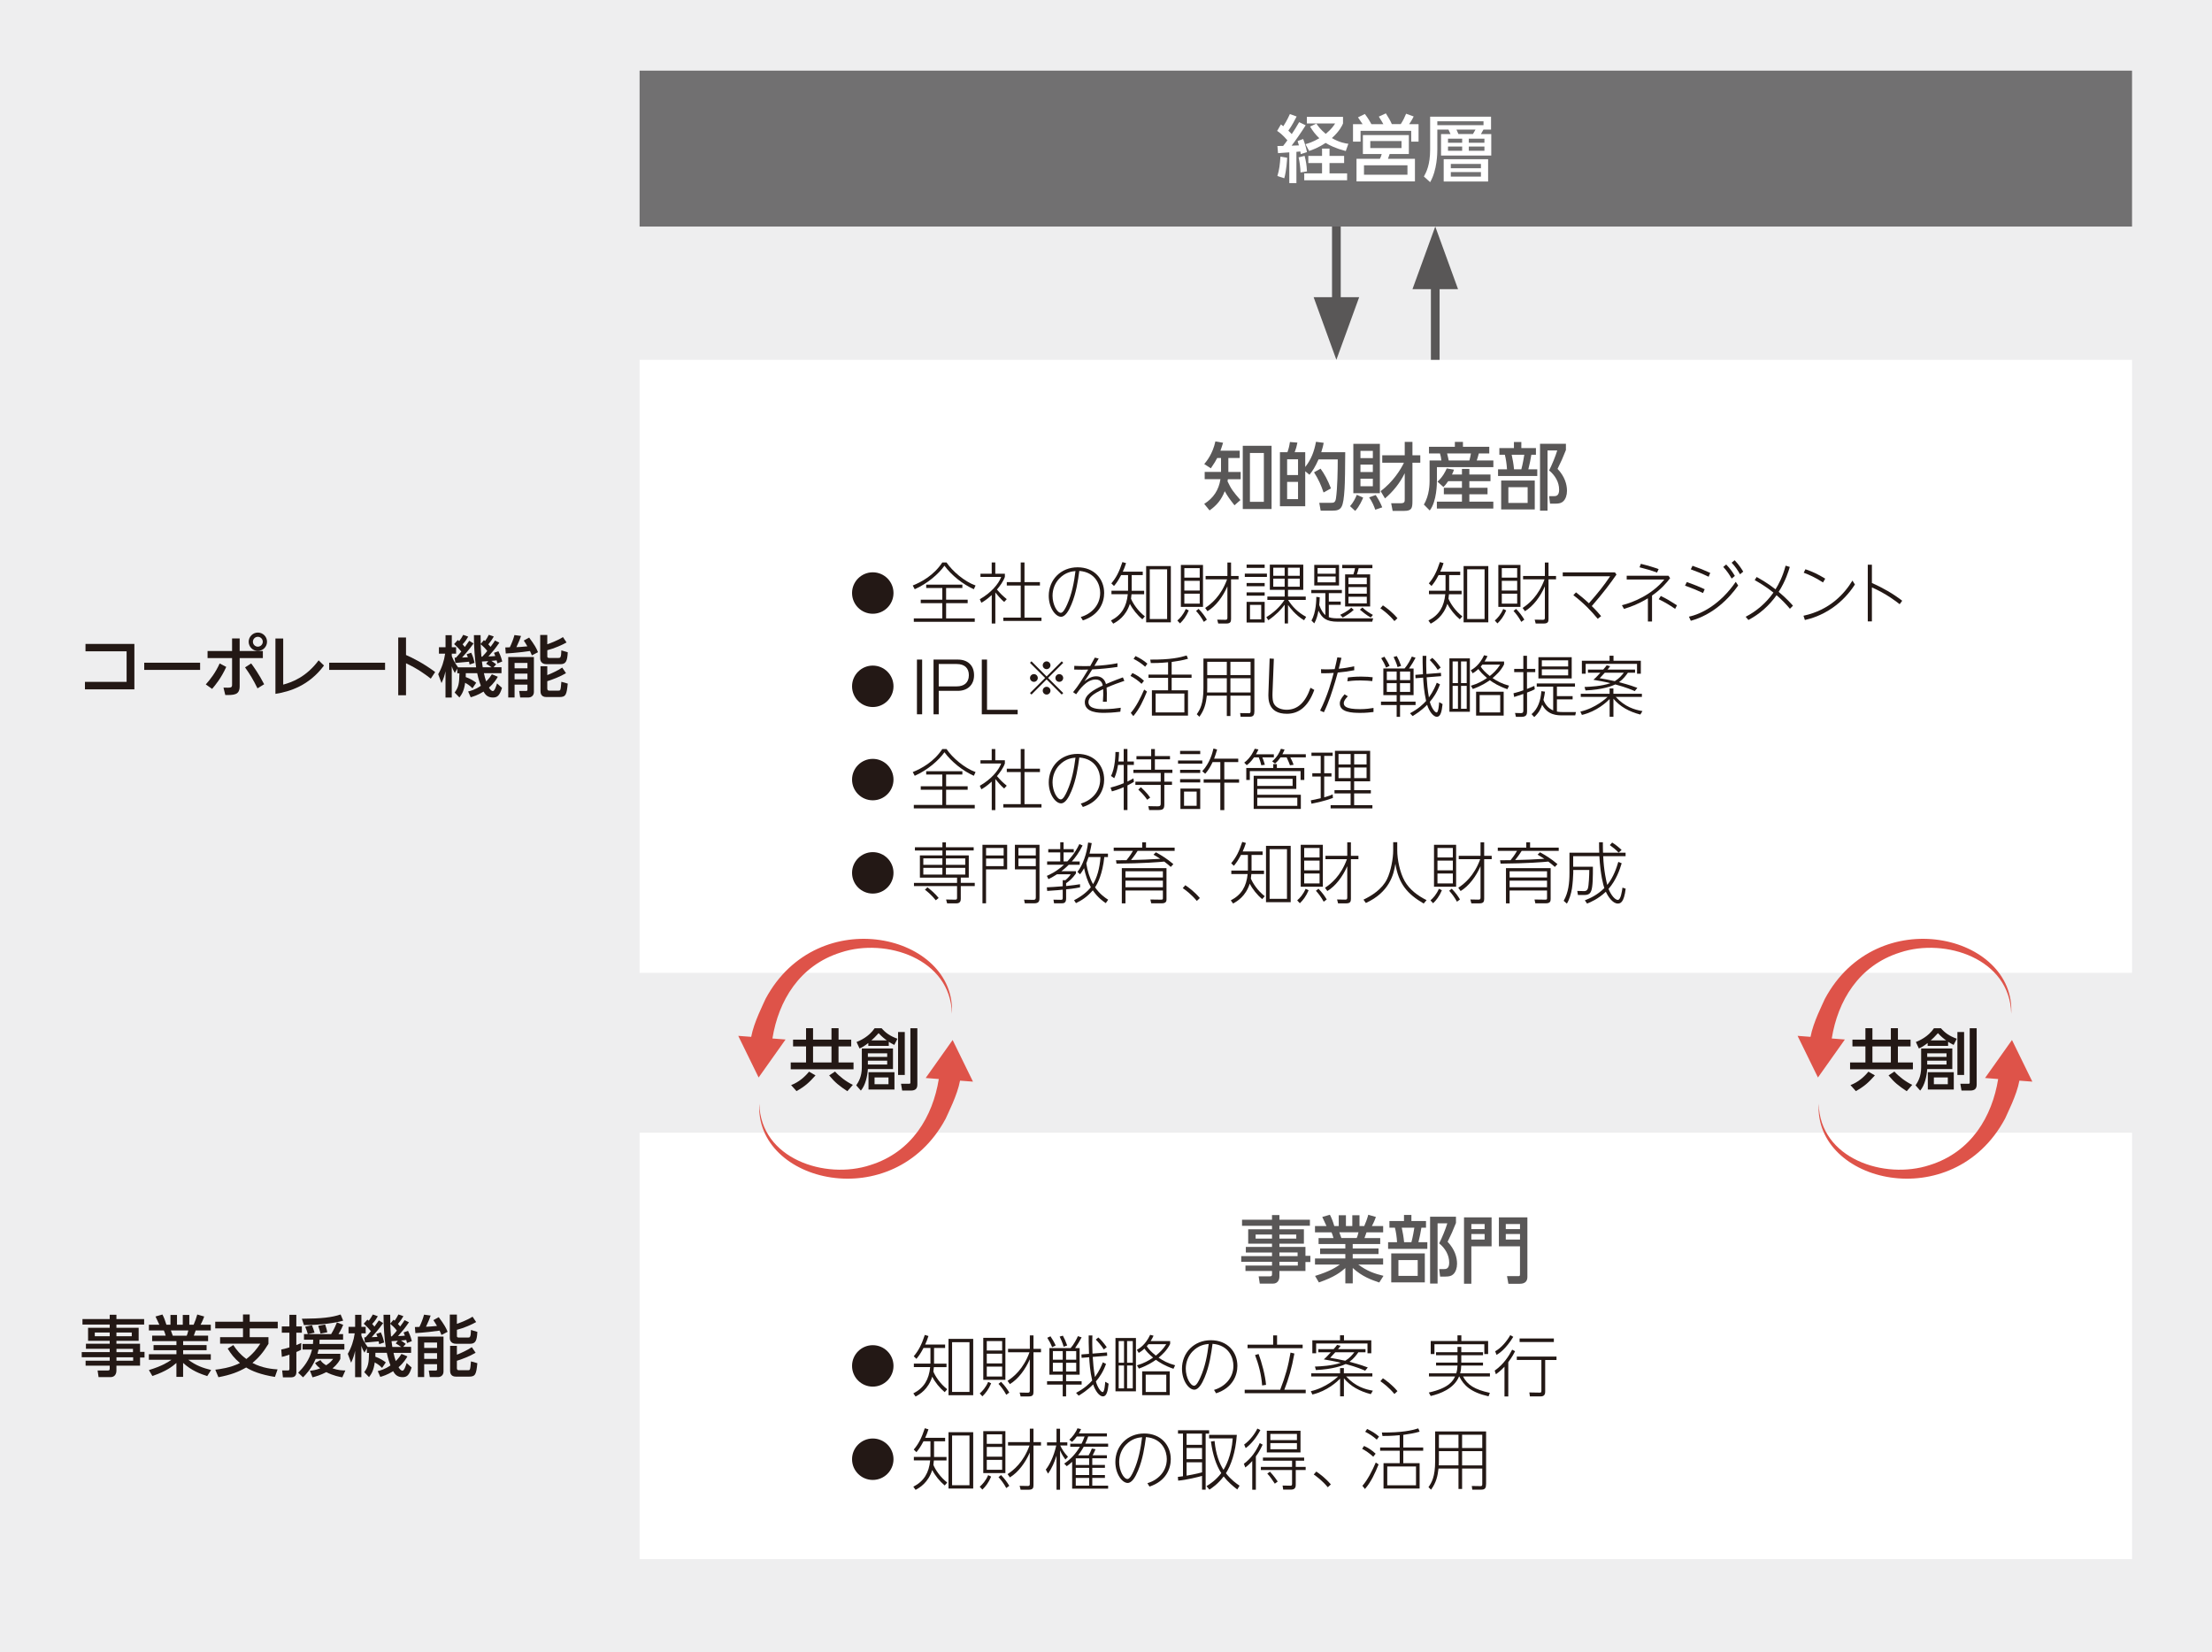 <?xml version="1.0" encoding="UTF-8"?><svg id="b" xmlns="http://www.w3.org/2000/svg" width="600" height="448.19" viewBox="0 0 600 448.19"><defs><style>.d{fill:#fff;}.e{fill:#de5349;}.f{fill:none;stroke:#595757;stroke-width:2.36px;}.g{fill:#595757;}.h{fill:#717071;}.i{fill:#eeeeef;}.j{fill:#231815;}</style></defs><g id="c"><g><rect class="i" width="600" height="448.19"/><rect class="d" x="173.49" y="97.59" width="404.82" height="166.27"/><g><path class="g" d="m334.85,137.05c-1.49-1.91-1.87-2.47-2.64-3.82-.9,2.29-2.13,3.82-4.12,5.21l-1.45-1.77c2.5-1.57,3.94-3.74,4.41-6.7h-4.28v-1.97h4.43v-3.78h-1.03c-.42.78-.74,1.37-1.73,2.8l-1.79-1.15c.64-.76,2.29-2.76,3.02-6.14l2.09.36c-.36,1.15-.48,1.51-.72,2.15h5.23v1.99h-3.08v3.78h3.34v1.97h-3.48c-.04.34-.06.4-.08.58.99,2.13,1.65,2.96,3.5,5.07l-1.63,1.43Zm10.06,1.01h-7.81v-17.14h7.81v17.14Zm-2.09-15.19h-3.78v13.24h3.78v-13.24Z"/><path class="g" d="m359.05,120.11c-.14.76-.26,1.27-.66,2.54h6.5c0,3.84-.08,8.45-.18,9.9-.34,5.19-.76,5.96-3.36,5.96h-3.12l-.38-2.13h3.16c.72,0,1.19-.02,1.37-1.23.4-2.72.48-7.73.48-10.54h-5.21c-.93,2.05-1.53,3.02-2.46,4.16l-1.15-.95v9.5h-6.86v-14.67h2.03c.3-.83.48-1.45.68-2.76l2.03.16c-.24,1.19-.36,1.59-.74,2.6h2.86v4.02c1.63-2.09,2.41-4.14,2.92-6.84l2.09.28Zm-6.96,4.47h-2.96v4.27h2.96v-4.27Zm0,6.12h-2.96v4.67h2.96v-4.67Zm6.92,2.88c-.68-2.03-1.35-3.52-2.58-5.47l1.77-.99c1.07,1.49,1.89,2.96,2.82,5.35l-2.01,1.11Z"/><path class="g" d="m369.76,134.96c-.26.62-1.03,2.43-2.17,3.62l-1.39-1.29c.83-.9,1.49-2.21,1.83-3.08l1.73.76Zm-2.67-14.57h7.2v13.38h-7.2v-13.38Zm1.93,1.89v1.97h3.36v-1.97h-3.36Zm0,3.74v2.01h3.36v-2.01h-3.36Zm0,3.82v2.05h3.36v-2.05h-3.36Zm4.14,4.43c.82,1.27,1.25,2.07,1.77,3.34l-1.89.64c-.3-.89-.88-2.25-1.67-3.36l1.79-.62Zm1.33-1.05c3.34-2.47,5.51-5.96,6.32-7.71h-5.88v-2.03h6.1v-3.62h2.09v3.62h2.13v2.03h-2.13v10.32c0,1.95-.14,2.74-2.23,2.74h-3.14l-.4-2.07h2.49c1.19,0,1.19-.36,1.19-1.19v-6.96c-1.27,2.62-3.12,4.93-5.35,6.84l-1.19-1.97Z"/><path class="g" d="m387.61,121.18h7.02v-1.33h2.19v1.33h7.14v1.81h-2.84c-.16.74-.44,1.57-.56,1.91h4.51v1.81h-15.31v3.6c0,.64,0,5.67-1.95,8.15l-1.59-1.61c1.55-2.52,1.55-5.79,1.55-6.34v-5.61h3.2c-.06-.66-.18-1.25-.38-1.91h-2.98v-1.81Zm5.21,9.33c-.6.87-.91,1.21-1.29,1.59l-1.61-1.45c1.39-1.29,2.13-2.7,2.5-3.6l1.97.34c-.18.5-.3.83-.54,1.31h2.7v-1.51h2.01v1.51h5.73v1.81h-5.73v1.79h4.93v1.77h-4.93v1.99h6.5v1.87h-15.31v-1.87h6.8v-1.99h-4.91v-1.77h4.91v-1.79h-3.74Zm-.3-7.52c.12.4.34,1.43.44,1.91h5.61c.18-.66.3-1.23.42-1.91h-6.46Z"/><path class="g" d="m410.65,121.54v-1.65h2.01v1.65h3.96v1.81h-1.25c-.16,1.11-.5,2.74-.81,3.94h2.42v1.81h-10.64v-1.81h2.43c-.08-1.41-.3-2.86-.58-3.94h-1.49v-1.81h3.96Zm5.65,16.64h-9.11v-7.85h9.11v7.85Zm-1.93-6.04h-5.23v4.27h5.23v-4.27Zm-1.71-4.85c.42-1.51.7-3.36.8-3.94h-3.42c.3,1.39.48,2.33.64,3.94h1.99Zm5.07,11.23v-18.15h7.02v1.69c-.99,2.47-1.11,2.72-2.27,5.11,1.97,2.09,2.56,4.23,2.56,5.96,0,1.17-.36,2.21-.99,2.82-.5.5-1.15.66-2.19.66h-1.41l-.26-2.03h1.29c.58,0,1.43-.08,1.43-1.75,0-2.07-1.11-3.92-2.72-5.23.79-1.53,1.75-3.9,2.21-5.43h-2.64v16.34h-2.03Z"/></g><rect class="d" x="173.49" y="307.23" width="404.82" height="115.66"/><g><path class="g" d="m355.31,332.47h-8.27v.95h6.64v3.9h-6.64v.88h7.06v2.42h1.33v1.69h-1.33v2.43h-7.06v1.45c0,1.03-.52,1.97-1.73,1.97h-3.6l-.3-1.97h3c.54,0,.62-.16.62-.62v-.83h-7.2v-1.47h7.2v-1.03h-8.35v-1.53h8.35v-.99h-7.1v-1.51h7.1v-.88h-6.46v-3.9h6.46v-.95h-8.13v-1.65h8.13v-1.27h2.01v1.27h8.27v1.65Zm-10.28,2.37h-4.45v1.11h4.45v-1.11Zm6.58,0h-4.57v1.11h4.57v-1.11Zm.36,4.87h-4.93v.99h4.93v-.99Zm.06,2.53h-4.99v1.03h4.99v-1.03Z"/><path class="g" d="m374.13,347.86c-2.15-.72-4.65-1.61-7.2-3.94v4.18h-2.01v-4.16c-1.27,1.11-2.98,2.47-7.18,3.9l-1.03-1.77c4.12-1.25,5.83-2.45,6.72-3.08h-6.74v-1.65h8.23v-1.19h-6.84v-1.53h6.84v-1.19h-7.26v-1.63h4.04c-.08-.32-.36-1.23-.54-1.55h-4.47v-1.71h3.12c-.14-.3-.78-1.65-1.15-2.46l2.07-.6c.5.95.8,1.75,1.19,3.06h1.21v-2.92h1.95v2.92h1.73v-2.92h1.95v2.92h1.29c.38-.82.88-2.21,1.09-3.06l2.07.6c-.06.18-.5,1.41-1.09,2.46h3.06v1.71h-4.51c-.1.26-.48,1.33-.56,1.55h4.27v1.63h-7.46v1.19h7v1.53h-7v1.19h8.25v1.65h-6.74c2.35,1.75,4.39,2.47,6.84,3.06l-1.15,1.81Zm-6.12-12.07c.14-.32.3-.76.48-1.55h-5.21c.1.22.46,1.31.56,1.55h4.18Z"/><path class="g" d="m380.83,331.18v-1.65h2.01v1.65h3.96v1.81h-1.25c-.16,1.11-.5,2.74-.81,3.94h2.42v1.81h-10.64v-1.81h2.43c-.08-1.41-.3-2.86-.58-3.94h-1.49v-1.81h3.96Zm5.65,16.64h-9.11v-7.85h9.11v7.85Zm-1.93-6.04h-5.23v4.28h5.23v-4.28Zm-1.71-4.85c.42-1.51.7-3.36.8-3.94h-3.42c.3,1.39.48,2.33.64,3.94h1.99Zm5.07,11.23v-18.15h7.02v1.69c-.99,2.47-1.11,2.72-2.27,5.11,1.97,2.09,2.56,4.24,2.56,5.96,0,1.17-.36,2.21-.99,2.82-.5.5-1.15.66-2.19.66h-1.41l-.26-2.03h1.29c.58,0,1.43-.08,1.43-1.75,0-2.07-1.11-3.92-2.72-5.23.79-1.53,1.75-3.9,2.21-5.43h-2.64v16.34h-2.03Z"/><path class="g" d="m397.11,330.19h7.48v7.85h-5.49v10.16h-1.99v-18.01Zm1.99,3.18h3.6v-1.37h-3.6v1.37Zm0,2.84h3.6v-1.51h-3.6v1.51Zm13.2,1.83h-5.73v-7.85h7.73v16.2c0,1.09-.64,1.81-2.01,1.81h-3.14l-.38-2.07h2.98c.46,0,.54-.02.54-.54v-7.55Zm-3.86-4.67h3.86v-1.37h-3.86v1.37Zm0,2.84h3.86v-1.51h-3.86v1.51Z"/></g><rect class="h" x="173.49" y="19.16" width="404.82" height="42.29"/><g><path class="d" d="m346.5,39.6c.5,0,.6,0,1.55-.02.4-.48.83-1.09,1.15-1.53-1.43-1.63-2.21-2.17-2.78-2.54l1.03-1.77c.32.24.42.32.64.5.22-.32,1.05-1.63,1.79-3.3l1.83.66c-.5.97-1.23,2.41-2.25,3.84.58.54.78.78.92.93.78-1.17,1.17-1.77,2.01-3.24l1.77.85c-.99,1.63-3.1,4.63-3.82,5.53l1.99-.08c-.2-.72-.24-.81-.36-1.17l1.51-.56c.4,1.03.81,2.35,1.03,3.56l-1.69.54c-.04-.32-.06-.46-.1-.72-.24.02-.89.08-1.07.1v8.49h-1.93v-8.35c-1.01.08-2.54.18-3.06.22l-.16-1.93Zm2.64,3.18c-.04.7-.18,3.4-.78,5.57l-1.87-.6c.52-1.75.68-3.06.83-5.27l1.81.3Zm4.73-.5c.36,1.31.56,2.49.64,4.21l-1.75.28c-.02-1.13-.22-2.86-.52-4.08l1.63-.42Zm10.72,0v1.95h-3.96v2.8h4.77v1.87h-11.63v-1.87h4.83v-2.8h-3.72v-1.95h3.72v-1.97h2.03v1.97h3.96Zm-7.52-8.75c.44.64,1.09,1.59,2.54,2.78,1.59-1.33,2.11-2.15,2.54-2.82h-7.66v-1.79h9.8v1.79c-.26.62-.92,2.07-3.02,3.96,2.09,1.21,3.68,1.45,4.47,1.55l-.7,1.97c-2.8-.74-4.35-1.53-5.47-2.21-1.91,1.29-3.5,1.85-4.47,2.19l-.99-1.85c.71-.2,1.93-.54,3.76-1.61-1.05-.97-1.77-1.95-2.52-3.16l1.71-.8Z"/><path class="d" d="m375.23,33.68c-.12-.22-.66-1.21-1.23-2.05l1.91-.88c.85,1.35,1.17,1.89,1.63,2.92h2.41c.7-1.09,1.05-1.85,1.45-2.82l2.05.74c-.4.88-1.01,1.79-1.23,2.09h2.56v4.73h-1.99v-2.92h-13.74v2.92h-2.05v-4.73h2.6c-.66-1.01-1.05-1.57-1.25-1.85l1.87-.91c.42.56.99,1.33,1.77,2.76h3.24Zm6.92,8.09h-5.21l-.46,1.31h7.32v6.12h-15.85v-6.12h6.34c.22-.42.4-.84.5-1.31h-5.11v-5.13h12.47v5.13Zm-.38,3.06h-11.79v2.56h11.79v-2.56Zm-1.61-6.58h-8.47v1.91h8.47v-1.91Z"/><path class="d" d="m404.45,35.15h-2.07c-.22.42-.44.81-.68,1.21h2.8v5.83h-13.62v-5.83h2.57c-.4-.85-.44-.95-.56-1.21h-3.02v5.43c0,.91-.04,5.57-1.95,8.83l-1.69-1.53c.64-1.17,1.69-3.14,1.69-7.3v-8.93h16.52v3.5Zm-2.05-2.25h-12.53v1.05h12.53v-1.05Zm1.25,16.34h-12.05v-6.06h12.05v6.06Zm-7.04-11.63h-3.84v1.11h3.84v-1.11Zm0,2.13h-3.84v1.15h3.84v-1.15Zm5.09,4.73h-8.17v1.17h8.17v-1.17Zm0,2.21h-8.17v1.23h8.17v-1.23Zm-2.17-10.32c.16-.24.56-.93.7-1.21h-5.17c.26.58.28.64.54,1.21h3.94Zm3.12,1.25h-4.24v1.11h4.24v-1.11Zm0,2.13h-4.24v1.15h4.24v-1.15Z"/></g><line class="f" x1="362.49" y1="84.62" x2="362.49" y2="61.44"/><polygon class="g" points="362.49 97.59 356.32 80.61 368.67 80.61 362.49 97.59"/><line class="f" x1="389.31" y1="74.41" x2="389.31" y2="97.6"/><polygon class="g" points="389.31 61.44 383.13 78.43 395.49 78.43 389.31 61.44"/><path class="j" d="m242.36,160.85c0,3.1-2.52,5.62-5.62,5.62s-5.62-2.5-5.62-5.62,2.54-5.62,5.62-5.62,5.62,2.49,5.62,5.62Z"/><g><path class="j" d="m247.58,158.81c2.29-.92,5.71-2.73,8.02-6.25h1.14c1.61,2.37,4.86,5.17,7.88,6.25l-.47,1.01c-2.98-1.34-6.02-3.74-7.97-6.38-1.54,2.19-4.55,4.82-8.06,6.38l-.54-1.01Zm9.05.67v3.18h5.85v.94h-5.85v4.12h7.77v.94h-16.53v-.94h7.73v-4.12h-5.85v-.94h5.85v-3.18h-4.37v-.9h9.81v.9h-4.41Z"/><path class="j" d="m272.38,163.27c-.78-.6-2.13-2.2-2.4-2.57v8.42h-.97v-7.73c-1.37,1.26-2.28,1.79-2.82,2.1l-.42-.96c3.04-1.73,5.09-4.12,5.8-6.05h-5.62v-.87h3.05v-3.05h.97v3.05h2.6v.87c-.43,1.26-1.39,2.51-2.15,3.43,1.17,1.32,1.39,1.54,2.66,2.6l-.7.76Zm5.51-10.71v5.33h4.19v.92h-4.19v8.71h4.61v.9h-10.35v-.9h4.72v-8.71h-3.78v-.92h3.78v-5.33h1.03Z"/><path class="j" d="m293.16,167.35c2.8-.81,5.26-3.12,5.26-6.56,0-2.02-1.12-5.58-5.66-5.94-.36,2.64-.83,5.98-2.15,9.12-.72,1.73-1.66,3.32-2.8,3.32-1.5,0-3.34-2.44-3.34-5.69,0-4.34,3.27-7.73,7.82-7.73s7.21,3.2,7.21,6.97c0,2.47-1.23,5.96-5.78,7.43l-.56-.92Zm-5.84-10.42c-1.17,1.25-1.82,2.89-1.82,4.68,0,2.35,1.23,4.61,2.26,4.61.61,0,1.25-1.25,1.7-2.26,1.28-2.85,1.88-5.96,2.26-9.07-.96.09-2.71.29-4.39,2.04Z"/><path class="j" d="m309.97,155.07v.92h-3v4.25h3.38v.94h-3.43c-.04.52-.07.78-.13,1.21.47,1.19,1.83,3.31,3.76,4.79l-.69.79c-1.36-1.12-2.62-2.69-3.38-4.19-1.1,3.42-3.4,4.79-4.52,5.38l-.62-.85c2.93-1.52,4.23-3.79,4.57-7.14h-4.43v-.94h4.5v-4.25h-1.88c-.85,1.61-1.3,2.2-1.93,2.96l-.72-.71c1.28-1.5,2.13-3.11,3-5.78l.99.29c-.31.99-.54,1.55-.88,2.31h5.4Zm7.62,13.73h-6.7v-15.27h6.7v15.27Zm-1.01-14.38h-4.71v13.48h4.71v-13.48Z"/><path class="j" d="m319.35,168.31c.72-.63,1.61-1.57,2.29-3.14l.81.4c-.7,1.66-1.52,2.69-2.38,3.52l-.72-.78Zm6.96-15.08v11.38h-6v-11.38h6Zm-.89.87h-4.17v2.57h4.17v-2.57Zm0,3.43h-4.17v2.64h4.17v-2.64Zm0,3.5h-4.17v2.69h4.17v-2.69Zm1.12,7.64c-.71-1.28-1.39-2.17-2.11-2.96l.69-.56c1.03,1.07,1.66,1.95,2.24,2.91l-.81.61Zm.36-3.78c1.64-1.08,4.3-3.22,5.94-7.75h-5.82v-.92h5.91v-3.65h.99v3.65h2.04v.92h-2.04v10.77c0,.76-.2,1.21-1.28,1.21h-2.2l-.27-1.05,2.2.04c.43,0,.56-.13.56-.56v-8.51c-1.23,2.82-3.16,5.38-5.4,6.74l-.63-.88Z"/><path class="j" d="m343.65,155.59v.89h-6v-.89h6Zm-.61-2.46v.9h-4.9v-.9h4.9Zm0,4.99v.89h-4.9v-.89h4.9Zm0,2.55v.9h-4.9v-.9h4.9Zm0,2.57v5.6h-4.9v-5.6h4.9Zm-.94.83h-3.04v3.92h3.04v-3.92Zm11.62,4.16c-2.37-1.39-3.88-3.5-4.35-4.14v5.02h-.9v-5.09c-1.05,1.37-2.22,2.66-4.43,4.21l-.56-.83c1.95-1.21,3.7-2.75,4.93-4.68h-4.64v-.92h4.7v-1.82h-4.03v-6.83h9.07v6.83h-4.14v1.82h4.81v.92h-4.79c1.1,1.75,2.6,3.36,4.9,4.59l-.56.92Zm-5.26-14.25h-3.09v2.2h3.09v-2.2Zm0,2.96h-3.09v2.2h3.09v-2.2Zm4.1-2.96h-3.2v2.2h3.2v-2.2Zm0,2.96h-3.2v2.2h3.2v-2.2Z"/><path class="j" d="m372.46,167.71l-.25.92h-9.32c-3.22,0-4.3-1.03-5.26-3-.2,1.08-.52,2.42-1.14,3.45l-.76-.78c1.3-2.15,1.32-5.87,1.32-6.41l.92.11c-.02.51-.02,1.1-.13,2.11.51,1.43,1.17,2.33,1.66,2.73v-5.96h-3.81v-.87h8.29v.87h-3.54v2.28h3.23v.88h-3.23v3.36c.83.31,1.86.31,2.42.31h9.59Zm-9.25-14.49v5.58h-6.72v-5.58h6.72Zm-.92.85h-4.9v1.55h4.9v-1.55Zm0,2.29h-4.9v1.59h4.9v-1.59Zm4.91,9.05c-.65.69-2.47,1.84-3,2.08l-.67-.74c.42-.2,2.11-.99,3-1.93l.67.6Zm5.06-12.19v.89h-3.72c-.11.52-.38,1.39-.49,1.68h3.6v8.71h-6.79v-8.71h2.24c.22-.58.34-1.1.45-1.68h-3.47v-.89h8.18Zm-1.52,3.43h-4.97v1.79h4.97v-1.79Zm0,2.58h-4.97v1.79h4.97v-1.79Zm0,2.62h-4.97v1.81h4.97v-1.81Zm-1.19,2.93c.83.79,1.9,1.5,2.85,2l-.58.71c-.94-.47-2.47-1.7-2.96-2.13l.69-.58Z"/><path class="j" d="m375.1,164.19c.96.65,2.42,1.7,3.96,3.49l-.83.78c-1.45-1.77-2.94-2.85-3.81-3.47l.69-.79Z"/><path class="j" d="m396.08,155.07v.92h-3v4.25h3.38v.94h-3.43c-.04.52-.07.78-.13,1.21.47,1.19,1.82,3.31,3.76,4.79l-.69.79c-1.35-1.12-2.62-2.69-3.38-4.19-1.1,3.42-3.4,4.79-4.52,5.38l-.61-.85c2.93-1.52,4.23-3.79,4.57-7.14h-4.43v-.94h4.5v-4.25h-1.88c-.85,1.61-1.3,2.2-1.93,2.96l-.72-.71c1.28-1.5,2.13-3.11,3-5.78l.99.29c-.31.99-.54,1.55-.89,2.31h5.4Zm7.62,13.73h-6.7v-15.27h6.7v15.27Zm-1.01-14.38h-4.72v13.48h4.72v-13.48Z"/><path class="j" d="m405.46,168.31c.72-.63,1.61-1.57,2.29-3.14l.81.4c-.7,1.66-1.52,2.69-2.38,3.52l-.72-.78Zm6.96-15.08v11.38h-6v-11.38h6Zm-.89.87h-4.17v2.57h4.17v-2.57Zm0,3.43h-4.17v2.64h4.17v-2.64Zm0,3.5h-4.17v2.69h4.17v-2.69Zm1.12,7.64c-.71-1.28-1.39-2.17-2.11-2.96l.69-.56c1.03,1.07,1.66,1.95,2.24,2.91l-.81.61Zm.36-3.78c1.64-1.08,4.3-3.22,5.94-7.75h-5.82v-.92h5.91v-3.65h.99v3.65h2.04v.92h-2.04v10.77c0,.76-.2,1.21-1.28,1.21h-2.2l-.27-1.05,2.2.04c.43,0,.56-.13.56-.56v-8.51c-1.23,2.82-3.16,5.38-5.4,6.74l-.63-.88Z"/><path class="j" d="m433.38,167.84c-1.84-2.22-3.79-4.25-6.61-6.41l.72-.76c.81.63,2.33,1.84,3.5,2.96,2.66-3.05,3.97-4.68,5.76-7.33h-12.86v-1.05h14.15l.43.58c-1.63,2.35-3.49,4.86-6.7,8.56,1.14,1.1,2.1,2.2,2.53,2.73l-.92.72Z"/><path class="j" d="m448.11,168.58h-1.12v-6.3c-2.75,1.64-4.59,2.29-6.49,2.87l-.56-.99c3.2-.81,8.08-2.84,11.51-6.97h-10.21v-1.03h11.33l.45.65c-.94,1.26-2.46,3.04-4.91,4.73v7.05Zm1.36-13.28c-1.73-.63-2.8-.94-4.75-1.43l.36-.94c2.01.49,3.69,1.01,4.82,1.43l-.43.94Zm4.91,9.85c-1.55-1.08-2.73-1.77-4.45-2.62l.56-.88c1.63.79,2.51,1.32,4.39,2.53l-.51.98Z"/><path class="j" d="m461.94,160.85c-1.41-.67-2.67-1.21-4.88-2.01l.49-.97c2.08.74,3.34,1.25,4.84,1.95l-.45,1.03Zm9.54-2.04c-2.57,3.63-6.83,7.91-12.85,9.57l-.51-1.12c3.42-.72,8.51-3.36,12.7-9.45l.65.99Zm-8.02-2.38c-1.95-.92-3.25-1.43-4.84-2.01l.47-.96c1.81.63,3.09,1.14,4.81,1.93l-.43,1.03Zm4.77-3.31c.96.99,1.63,1.88,2.35,3.09l-.87.72c-.61-1.05-1.23-2.02-2.28-3.16l.79-.65Zm2.29-1.16c1.25,1.28,2.04,2.62,2.33,3.09l-.87.72c-.47-.85-1.28-2.13-2.28-3.14l.81-.67Z"/><path class="j" d="m485.52,165.13c-.87-1.05-2.1-2.38-3.63-3.69-1.99,2.8-4.59,5.13-7.64,6.72l-.74-.87c3-1.55,5.58-3.79,7.53-6.56-2.04-1.66-4.12-2.84-5.08-3.38l.52-.85c.87.47,2.95,1.63,5.13,3.34.9-1.5,1.9-3.29,2.73-6.41l1.14.34c-.34,1.14-1.14,3.83-3.02,6.76,2.04,1.7,3.36,3.16,3.88,3.76l-.83.83Z"/><path class="j" d="m503.14,158.54c-1.59,2.46-3.61,4.61-6.02,6.29-3.07,2.15-5.87,2.95-7.55,3.34l-.38-1.16c7.17-1.54,11.15-6.02,13.28-9.54l.67,1.07Zm-8.65-.56c-2.26-1.45-3.76-2.08-5.24-2.64l.47-.94c2.08.72,3.38,1.34,5.37,2.55l-.6,1.03Z"/><path class="j" d="m515.28,163.88c-.94-.74-3.63-2.85-7.53-4.55v9.21h-1.12v-15.37h1.12v4.95c2.91,1.3,5.71,2.87,8.22,4.82l-.69.94Z"/></g><path class="j" d="m242.36,186.15c0,3.1-2.52,5.62-5.62,5.62s-5.62-2.5-5.62-5.62,2.54-5.62,5.62-5.62,5.62,2.49,5.62,5.62Z"/><g><path class="j" d="m250.13,178.9v14.84h-1.41v-14.84h1.41Z"/><path class="j" d="m259.83,178.9c2.56,0,4.38,1.48,4.38,4.24s-1.91,4.24-4.38,4.24h-5.2v6.36h-1.41v-14.84h6.61Zm-.31,7.27c1.93,0,3.28-.96,3.28-3.04,0-1.85-1.08-3.03-3.33-3.03h-4.84v6.07h4.88Z"/><path class="j" d="m267.73,178.9v13.63h8.31v1.21h-9.73v-14.84h1.41Z"/></g><path class="j" d="m279.79,188.39l-.41-.41,4.11-4.1-4.11-4.1.41-.41,4.1,4.11,4.1-4.11.41.41-4.11,4.1,4.11,4.1-.41.41-4.1-4.11-4.1,4.11Zm1.71-4.5c0,.57-.47,1.05-1.05,1.05s-1.06-.47-1.06-1.05.48-1.05,1.06-1.05,1.05.48,1.05,1.05Zm3.44-3.44c0,.56-.46,1.05-1.05,1.05s-1.05-.48-1.05-1.05.48-1.06,1.05-1.06,1.05.48,1.05,1.06Zm0,6.88c0,.57-.46,1.06-1.05,1.06s-1.05-.48-1.05-1.06.48-1.05,1.05-1.05,1.05.48,1.05,1.05Zm3.45-3.44c0,.57-.47,1.05-1.06,1.05s-1.05-.47-1.05-1.05.48-1.05,1.05-1.05,1.06.48,1.06,1.05Z"/><g><path class="j" d="m298.02,178.62c-.4.67-1.14,1.93-1.17,1.99,2.11-.09,4.21-.32,6.27-.72l-.02,1.01c-2.26.34-4.55.56-6.85.67-.61,1.03-1.37,2.17-2.1,3.23.63-.49,1.79-1.37,3.18-1.37.36,0,2.1,0,2.66,2.11.29-.11,1.99-.87,4.59-1.81l.4.94c-1.55.52-2.96,1.03-4.82,1.84.09.96.09,1.73.05,3.83h-1.05c.11-1.52.11-2.1.07-3.41-2.8,1.28-3.99,2.29-3.99,3.5,0,1.88,2.82,1.92,4.05,1.92,2.02,0,3.76-.24,4.71-.38l-.11,1.07c-2.01.25-3.38.31-4.35.31-1.35,0-5.29,0-5.29-2.89,0-1.93,2.13-3.25,4.86-4.52-.05-.34-.29-1.64-1.92-1.64-2.46,0-4.37,2.71-5.29,4.01l-.83-.58c1.39-1.66,2.4-3.32,4.1-6.12-1.34.04-2.02.05-3.79,0l.02-1.01c2.19.11,4.03.07,4.32.05.4-.69.63-1.1,1.25-2.28l1.07.25Z"/><path class="j" d="m309.66,185.48c-1.14-1.03-2-1.61-3.02-2.15l.52-.78c1.14.52,2.02,1.08,3.14,2.1l-.65.83Zm-2.94,7.88c1.39-1.55,2.71-4.17,3.63-6.32l.76.52c-.96,2.37-2.02,4.73-3.7,6.67l-.69-.87Zm3.9-12.52c-1.07-.96-2.02-1.55-3.14-2.13l.52-.76c1.23.58,2.17,1.14,3.23,2.06l-.61.83Zm7.19,2.13h5.4v.88h-5.4v3.38h4.43v6.87h-9.79v-6.87h4.39v-3.38h-5.31v-.88h5.31v-3.34c-2.15.22-3.83.22-4.68.22l-.16-.94c5.46.04,8.08-.56,9.88-1.12l.36.89c-1.66.47-2.49.58-4.43.87v3.43Zm3.45,5.15h-7.8v5.11h7.8v-5.11Z"/><path class="j" d="m340.25,192.92c0,.97-.25,1.48-1.25,1.48h-2.49l-.13-.99,2.44.04c.4,0,.4-.38.4-.54v-4.23h-5.47v5.53h-.98v-5.53h-5.42c-.22,2.02-.63,3.83-2.02,5.73l-.71-.69c.85-1.21,1.81-2.76,1.81-7.1v-8h13.82v14.31Zm-7.48-8.96h-5.31v2.47c0,.83-.02,1.05-.04,1.39h5.35v-3.87Zm0-4.45h-5.31v3.6h5.31v-3.6Zm6.45,0h-5.47v3.6h5.47v-3.6Zm0,4.45h-5.47v3.87h5.47v-3.87Z"/><path class="j" d="m345.53,178.67l-.36,9.11c-.09,2.31.27,2.93.47,3.25.65,1.03,2.04,1.48,3.38,1.48,3,0,5.11-2.06,6.45-5.96l1.03.58c-1.72,4.7-4.32,6.47-7.44,6.47-5.2,0-5.06-4.08-5-5.65l.33-9.34,1.16.07Z"/><path class="j" d="m358.07,192.74c.98-1.93,1.77-3.94,2.46-6,.54-1.66,1.14-3.83,1.23-4.23-.49.04-1.72.13-3.4.09l-.04-1.08c.43.02.83.04,1.45.04.98,0,1.68-.04,2.26-.07.34-1.43.47-1.95.72-3.2l1.12.14c-.42,1.77-.51,2.11-.74,2.96,1.63-.16,2.85-.38,4.19-.67l.02,1.07c-1.81.34-2.73.47-4.48.63-.11.38-.56,2.02-.67,2.37-.87,2.86-1.77,5.71-3.09,8.4l-1.03-.45Zm7.53-3.88c-.63.63-1.1,1.26-1.1,1.86,0,.71.38,1.63,4.41,1.63,1.57,0,2.84-.2,3.65-.33v1.1c-.94.11-2.06.24-3.56.24-2.31,0-5.58-.16-5.58-2.55,0-.58.16-1.19,1.28-2.49l.9.54Zm6.65-4.12c-.78-.07-1.81-.18-3.22-.18-1.75,0-2.87.14-3.56.23l.14-1.05c.81-.09,1.93-.22,3.61-.22,1.46,0,2.31.09,3.12.18l-.11,1.03Z"/><path class="j" d="m383.43,181.31v7.23h-3.67v1.77h4.21v.92h-4.21v3.2h-.92v-3.2h-4.25v-.92h4.25v-1.77h-3.61v-7.23h5.76c.78-.85,1.7-2.55,1.97-3.23l1.01.33c-.74,1.35-.83,1.5-1.77,2.91h1.23Zm-7.46-.22c-.43-1.07-.74-1.63-1.32-2.57l.87-.4c.49.72,1.01,1.59,1.41,2.49l-.96.47Zm2.87,1.05h-2.67v2.33h2.67v-2.33Zm0,3.16h-2.67v2.37h2.67v-2.37Zm.25-4.35c-.24-.98-.85-2.26-1.08-2.75l.87-.25c.45.81.74,1.46,1.17,2.66l-.96.34Zm3.41,1.19h-2.75v2.33h2.75v-2.33Zm0,3.16h-2.75v2.37h2.75v-2.37Zm8.35-2.8l.05.9-3.92.31c.09,1.55.23,3.34.61,5.46,1.23-1.73,1.83-3.22,2.13-3.99l.87.43c-.79,2.2-1.79,3.63-2.75,4.75.4,1.55,1.34,2.89,1.84,2.89s.65-2.28.69-2.8l.92.52c-.22,2.11-.56,3.45-1.55,3.45s-2.1-1.54-2.64-3.25c-1.64,1.66-3.16,2.58-3.94,3.05l-.7-.76c2.28-1.21,3.52-2.4,4.37-3.34-.6-2.64-.72-4.77-.81-6.32l-2.06.16-.05-.92,2.06-.16c-.11-2.75-.09-4.1-.09-4.99h1.01c-.02.38-.04.87-.04,1.61,0,.34,0,1.57.07,3.31l3.92-.31Zm-.87-.81c-.67-1.12-1.7-2.22-2.17-2.67l.69-.58c.67.54,1.32,1.3,2.28,2.62l-.79.63Z"/><path class="j" d="m398.7,178.58v14.47h-5.55v-14.47h5.55Zm-3.23.83h-1.45v5.87h1.45v-5.87Zm0,6.63h-1.45v6.2h1.45v-6.2Zm2.37-6.63h-1.54v5.87h1.54v-5.87Zm0,6.63h-1.54v6.2h1.54v-6.2Zm11.06.9c-2.47-.85-3.78-1.73-4.79-2.44-.92.63-2.13,1.48-4.61,2.38l-.52-.88c2.02-.61,3.14-1.28,4.37-2.1-1.32-1.12-1.79-1.68-2.35-2.44-.6.58-1.1.9-1.54,1.17l-.51-.83c.69-.4,2.29-1.3,3.61-4.08l.92.24c-.2.43-.42.87-.79,1.46h5.29v.78c-.89,1.82-2.31,3.02-3.13,3.72,1.3.87,2.51,1.52,4.48,2.06l-.45.96Zm-1.03,7.15h-7.48v-6.47h7.48v6.47Zm-.94-5.56h-5.58v4.7h5.58v-4.7Zm-4.84-8.26c-.24.31-.36.45-.45.54.58.85,1.1,1.45,2.46,2.55,1.05-.85,1.93-1.68,2.82-3.09h-4.82Z"/><path class="j" d="m416.32,186.93c-.51.27-.89.49-2.11.92v5.13c0,.78-.18,1.45-1.5,1.45h-1.52l-.24-1.05,1.46.04c.49.02.79-.05.79-.67v-4.53c-1.79.61-2.01.69-2.49.83l-.18-1.01c1.26-.31,1.9-.52,2.67-.81v-4.93h-2.48v-.87h2.48v-3.56h.99v3.56h2.24v.87h-2.24v4.57c.6-.24.92-.36,2-.83l.11.9Zm-.89,6.77c1.72-1.43,2.48-3.69,2.66-6.23l.99.13c-.11.76-.2,1.28-.42,2.24.51,1.37,1.46,2.37,2.64,2.85v-6.45h-4.46v-.87h10.37v.87h-4.9v2.58h4.26v.87h-4.26v3.31c.63.13,1.28.13,1.52.13h3.65l-.2.9h-3.5c-1.28,0-3.97,0-5.47-2.89-.36,1.05-.81,2.1-2.15,3.36l-.72-.79Zm10.89-9.68h-9.03v-5.76h9.03v5.76Zm-.96-4.91h-7.14v1.66h7.14v-1.66Zm0,2.44h-7.14v1.64h7.14v-1.64Z"/><path class="j" d="m444.94,193.81c-3-.76-5.51-2.13-7.3-4.3v4.9h-1.03v-4.8c-.76.78-3.49,3.36-7.52,4.3l-.42-.9c4.17-.96,7.03-3.65,7.39-3.99h-7.28v-.85h7.82v-1.43h1.03v1.43h7.73v.85h-7.1c2.51,2.73,5.11,3.49,7.25,3.85l-.58.96Zm-8.35-14.6v-1.36h1.07v1.36h7.41v3.52h-1.03v-2.66h-13.93v2.66h-1.03v-3.52h7.52Zm.16,1.5c-.18.23-.29.38-.7.9h7.46v.85h-1.95c-.45.65-1.17,1.68-2.4,2.57,3,.79,4.28,1.28,4.97,1.54l-.7.88c-.78-.34-2.26-.99-5.28-1.81-.78.4-3.47,1.43-8.08,1.63l-.27-.94c1.54-.05,4.61-.2,7.03-1.03-1.63-.4-3.34-.69-4.62-.92.42-.36.78-.69,1.9-1.92h-3.38v-.85h4.14c.6-.69.72-.85.94-1.16l.96.25Zm-1.45,1.75c-.51.54-.81.88-1.39,1.5,1.1.18,2.24.38,4.1.79,1.23-.74,1.93-1.63,2.46-2.29h-5.17Z"/></g><path class="j" d="m242.36,211.45c0,3.1-2.52,5.62-5.62,5.62s-5.62-2.5-5.62-5.62,2.54-5.62,5.62-5.62,5.62,2.49,5.62,5.62Z"/><g><path class="j" d="m247.58,209.41c2.29-.92,5.71-2.73,8.02-6.25h1.14c1.61,2.37,4.86,5.17,7.88,6.25l-.47,1.01c-2.98-1.34-6.02-3.74-7.97-6.38-1.54,2.19-4.55,4.82-8.06,6.38l-.54-1.01Zm9.05.67v3.18h5.85v.94h-5.85v4.12h7.77v.94h-16.53v-.94h7.73v-4.12h-5.85v-.94h5.85v-3.18h-4.37v-.9h9.81v.9h-4.41Z"/><path class="j" d="m272.38,213.87c-.78-.6-2.13-2.2-2.4-2.57v8.42h-.97v-7.73c-1.37,1.26-2.28,1.79-2.82,2.1l-.42-.96c3.04-1.73,5.09-4.12,5.8-6.05h-5.62v-.87h3.05v-3.05h.97v3.05h2.6v.87c-.43,1.26-1.39,2.51-2.15,3.43,1.17,1.32,1.39,1.54,2.66,2.6l-.7.76Zm5.51-10.71v5.33h4.19v.92h-4.19v8.71h4.61v.9h-10.35v-.9h4.72v-8.71h-3.78v-.92h3.78v-5.33h1.03Z"/><path class="j" d="m293.16,217.96c2.8-.81,5.26-3.12,5.26-6.56,0-2.02-1.12-5.58-5.66-5.94-.36,2.64-.83,5.98-2.15,9.12-.72,1.73-1.66,3.32-2.8,3.32-1.5,0-3.34-2.44-3.34-5.69,0-4.34,3.27-7.73,7.82-7.73s7.21,3.2,7.21,6.97c0,2.47-1.23,5.96-5.78,7.43l-.56-.92Zm-5.84-10.42c-1.17,1.25-1.82,2.89-1.82,4.68,0,2.35,1.23,4.61,2.26,4.61.61,0,1.25-1.25,1.7-2.26,1.28-2.85,1.88-5.96,2.26-9.07-.96.09-2.71.29-4.39,2.04Z"/><path class="j" d="m304.8,206.55v-3.4h1.01v3.4h1.75v.92h-1.75v4.52c.76-.36,1.21-.63,1.63-.87l.13.94c-.34.22-.72.45-1.75.98v6.68h-1.01v-6.21c-1.57.69-2.64.98-3.2,1.14l-.38-1.03c.63-.16,1.9-.49,3.58-1.19v-4.95h-1.55c-.13.78-.4,2.33-1.03,3.6l-.88-.62c1.14-2.08,1.21-5.83,1.21-6.49h.97c0,.6-.02,1.17-.16,2.58h1.45Zm8.46-3.4v1.92h4.1v.88h-4.1v2.82h4.75v.87h-2.19v2.37h2.08v.87h-2.08v5.29c0,1.37-.45,1.54-1.79,1.54h-2.33l-.22-1.05,2.44.04c.72.02.92-.16.92-.7v-5.11h-6.87v-.87h6.87v-2.37h-7.41v-.87h4.82v-2.82h-3.99v-.88h3.99v-1.92h.99Zm-2.08,13.77c-.76-1.1-1.39-1.75-2.42-2.75l.7-.65c.29.27,1.59,1.43,2.53,2.8l-.81.6Z"/><path class="j" d="m326.12,206.27v.85h-6.58v-.85h6.58Zm-.56-2.6v.87h-5.46v-.87h5.46Zm0,5.13v.85h-5.46v-.85h5.46Zm0,2.53v.89h-5.46v-.89h5.46Zm0,2.55v5.55h-5.37v-5.55h5.37Zm-.97.83h-3.42v3.85h3.42v-3.85Zm1.52-5.53c2.1-2.28,2.76-4.99,3.04-6.16l.99.29c-.31,1.08-.54,1.72-.81,2.46h6.54v.94h-3.78v4.66h4.01v.92h-4.01v7.44h-1.08v-7.44h-4.52v-.92h4.52v-4.66h-2.1c-.43.96-1.1,2.17-2,3.16l-.79-.69Z"/><path class="j" d="m345.53,204.6v.83h-3.13c.22.43.6,1.64.69,2l-.96.14c-.13-.6-.42-1.52-.69-2.15h-1.28c-.94,1.34-1.57,1.82-1.99,2.13l-.67-.7c1.83-1.34,2.67-3.4,2.84-3.76l1.01.18c-.25.54-.38.83-.67,1.32h4.84Zm-.16,3.7v-1.05h.98v1.05h7.44v3.25h-1.01v-2.4h-13.77v2.4h-.96v-3.25h7.32Zm6.25,2.11v3.58h-10.59v1.57h11.82v3.85h-12.79v-9h11.56Zm-10.59.83v1.93h9.59v-1.93h-9.59Zm0,5.13v2.21h10.86v-2.21h-10.86Zm13.17-11.78v.83h-4.21c.24.4.71,1.41.89,2.02l-.98.13c-.2-.56-.25-.72-.9-2.15h-1.66c-.67.96-1.01,1.26-1.48,1.68l-.79-.6c1.37-1.17,2.02-2.46,2.38-3.4l.99.2c-.18.47-.31.72-.6,1.28h6.36Z"/><path class="j" d="m361.55,216.44c-2.26.83-4.46,1.28-5.82,1.55l-.18-.9c.56-.11,2.02-.43,2.69-.58v-5.89h-2.28v-.89h2.28v-4.71h-2.51v-.87h5.75v.87h-2.29v4.71h1.97v.89h-1.97v5.64c1.28-.34,1.77-.56,2.29-.79l.07.98Zm10.1-12.79v8.27h-4.34v2.4h4.53v.88h-4.53v3.18h4.95v.88h-11.33v-.88h5.42v-3.18h-4.37v-.88h4.37v-2.4h-4.25v-8.27h9.54Zm-5.29.87h-3.29v2.82h3.29v-2.82Zm0,3.65h-3.29v2.89h3.29v-2.89Zm4.32-3.65h-3.36v2.82h3.36v-2.82Zm0,3.65h-3.36v2.89h3.36v-2.89Z"/></g><path class="j" d="m242.36,236.75c0,3.1-2.52,5.62-5.62,5.62s-5.62-2.5-5.62-5.62,2.54-5.62,5.62-5.62,5.62,2.49,5.62,5.62Z"/><g><path class="j" d="m255.62,228.48h.96v1.32h7.53v.87h-7.53v1.34h6.2v6.02h-2.17v1.43h3.79v.87h-3.79v3.49c0,1.21-.87,1.21-1.46,1.21h-2.24l-.29-1.05,2.42.04c.4,0,.56-.07.56-.45v-3.23h-11.69v-.87h11.69v-1.43h-10.08v-6.02h6.11v-1.34h-7.46v-.87h7.46v-1.32Zm0,4.34h-5.17v1.75h5.17v-1.75Zm0,2.57h-5.17v1.82h5.17v-1.82Zm-1.79,8.8c-1.08-1.36-2.15-2.26-2.95-2.87l.69-.65c.79.6,2.13,1.73,3.04,2.89l-.78.63Zm7.99-11.36h-5.24v1.75h5.24v-1.75Zm0,2.57h-5.24v1.82h5.24v-1.82Z"/><path class="j" d="m266.49,245.01v-15.88h6.7v6.68h-5.73v9.2h-.98Zm.98-15.01v2.04h4.77v-2.04h-4.77Zm0,2.87v2.06h4.77v-2.06h-4.77Zm14.49-3.74v14.29c0,.79,0,1.59-1.41,1.59h-2.57l-.2-.99,2.42.05c.76.02.76-.31.76-.87v-7.39h-5.67v-6.68h6.67Zm-5.71.87v2.04h4.71v-2.04h-4.71Zm0,2.87v2.06h4.71v-2.06h-4.71Z"/><path class="j" d="m293.65,229.33c-.98,1.97-2.06,3.38-2.93,4.34h2.15v.89h-2.98c-.94.94-1.59,1.43-2.01,1.75h3.96v.61c-.99,1.41-1.88,2.11-2.66,2.64v.76c1.88-.2,2.75-.32,3.78-.49v.85c-1.61.33-3.31.51-3.78.54v2.49c0,1.3-.72,1.3-1.34,1.3h-1.93l-.16-.99,2.02.04c.4,0,.49-.13.49-.47v-2.28c-.34.04-1.84.2-4.21.34l-.09-.98c.81-.04,3.11-.16,4.3-.29v-1.64h.72c.9-.78,1.17-1.17,1.45-1.61h-3.72c-1.16.76-1.77,1.05-2.33,1.32l-.42-.89c.67-.29,2.55-1.1,4.64-3.02h-4.57v-.89h3.56v-2.46h-3.25v-.87h3.25v-1.88h.9v1.88h2.76v.87h-2.76v2.46h1.01c.47-.49,2.04-2.1,3.27-4.71l.87.38Zm6.88,2.21v.92h-.99c-.49,4.62-1.79,7.15-2.51,8.22,1.3,1.84,2.71,2.82,3.56,3.36l-.65.92c-.67-.45-2.17-1.48-3.52-3.47-1.54,1.79-3.02,2.73-4.57,3.47l-.51-.79c2.06-1.05,3.56-2.28,4.55-3.52-.9-1.61-1.46-3.36-1.83-5.17-.43.78-.79,1.27-1.1,1.66l-.7-.65c1.45-1.86,2.49-4.82,2.89-7.97l.98.16c-.18,1.03-.31,1.68-.6,2.86h5Zm-5.26.92c-.09.27-.31.94-.61,1.73.29,1.97.88,3.9,1.82,5.62,1.05-1.68,1.79-4.21,2.04-7.35h-3.25Z"/><path class="j" d="m313.54,231.17c1.46.81,3.04,1.75,4.73,3.21l-.7.76c-.63-.56-1.05-.9-1.77-1.45-1.23.13-5.8.51-12.95.56l-.14-.92c.45,0,2.44-.02,2.85-.02,1.05-1.3,1.48-2.06,1.75-2.53h-5.22v-.87h7.73v-1.45h1.03v1.45h7.77v.87h-10.04c-.25.4-.76,1.21-1.79,2.49,3.67-.09,4.08-.11,7.93-.33-.7-.45-1.1-.7-1.84-1.12l.67-.67Zm2.87,12.74c0,.36,0,1.1-1.25,1.1h-2.89l-.24-1.03,2.91.04c.49,0,.49-.14.49-.45v-2.04h-10.15v3.49h-.99v-9.54h12.12v8.44Zm-.98-7.59h-10.15v1.68h10.15v-1.68Zm0,2.55h-10.15v1.79h10.15v-1.79Z"/><path class="j" d="m321.5,240.09c.96.65,2.42,1.7,3.96,3.49l-.83.78c-1.45-1.77-2.94-2.85-3.81-3.47l.69-.79Z"/><path class="j" d="m342.48,230.97v.92h-3v4.25h3.38v.94h-3.43c-.04.52-.07.78-.13,1.21.47,1.19,1.83,3.31,3.76,4.79l-.69.79c-1.36-1.12-2.62-2.69-3.38-4.19-1.1,3.42-3.4,4.79-4.52,5.38l-.62-.85c2.93-1.52,4.23-3.79,4.57-7.14h-4.43v-.94h4.5v-4.25h-1.88c-.85,1.61-1.3,2.2-1.93,2.96l-.72-.71c1.28-1.5,2.13-3.11,3-5.78l.99.29c-.31.99-.54,1.55-.88,2.31h5.4Zm7.62,13.73h-6.7v-15.27h6.7v15.27Zm-1.01-14.38h-4.71v13.48h4.71v-13.48Z"/><path class="j" d="m351.86,244.21c.72-.63,1.61-1.57,2.29-3.14l.81.4c-.7,1.66-1.52,2.69-2.38,3.52l-.72-.78Zm6.96-15.08v11.38h-6v-11.38h6Zm-.89.87h-4.17v2.57h4.17v-2.57Zm0,3.43h-4.17v2.64h4.17v-2.64Zm0,3.5h-4.17v2.69h4.17v-2.69Zm1.12,7.64c-.71-1.28-1.39-2.17-2.11-2.96l.69-.56c1.03,1.07,1.66,1.95,2.24,2.91l-.81.61Zm.36-3.78c1.64-1.08,4.3-3.22,5.94-7.75h-5.82v-.92h5.91v-3.65h.99v3.65h2.04v.92h-2.04v10.77c0,.76-.2,1.21-1.28,1.21h-2.2l-.27-1.05,2.2.04c.43,0,.56-.13.56-.56v-8.51c-1.23,2.82-3.16,5.38-5.4,6.74l-.63-.88Z"/><path class="j" d="m379,228.44v2.2c0,2.53.72,6.03,2,8.31,1.34,2.37,3.61,4.03,5.96,5.2l-.79.92c-4.48-2.62-6.79-5.35-7.68-10.79-.4,2.85-1.61,7.73-8,10.64l-.65-.9c2.19-1.05,5.04-2.8,6.4-5.6,1.05-2.19,1.66-5.58,1.66-7.75v-2.24h1.1Z"/><path class="j" d="m388.01,244.21c.72-.63,1.61-1.57,2.29-3.14l.81.4c-.7,1.66-1.52,2.69-2.38,3.52l-.72-.78Zm6.96-15.08v11.38h-6v-11.38h6Zm-.89.87h-4.17v2.57h4.17v-2.57Zm0,3.43h-4.17v2.64h4.17v-2.64Zm0,3.5h-4.17v2.69h4.17v-2.69Zm1.12,7.64c-.71-1.28-1.39-2.17-2.11-2.96l.69-.56c1.03,1.07,1.66,1.95,2.24,2.91l-.81.61Zm.36-3.78c1.64-1.08,4.3-3.22,5.94-7.75h-5.82v-.92h5.91v-3.65h.99v3.65h2.04v.92h-2.04v10.77c0,.76-.2,1.21-1.28,1.21h-2.2l-.27-1.05,2.2.04c.43,0,.56-.13.56-.56v-8.51c-1.23,2.82-3.16,5.38-5.4,6.74l-.63-.88Z"/><path class="j" d="m417.73,231.17c1.46.81,3.04,1.75,4.73,3.21l-.71.76c-.63-.56-1.05-.9-1.77-1.45-1.23.13-5.8.51-12.95.56l-.14-.92c.45,0,2.44-.02,2.85-.02,1.05-1.3,1.48-2.06,1.75-2.53h-5.22v-.87h7.73v-1.45h1.03v1.45h7.77v.87h-10.04c-.25.4-.76,1.21-1.79,2.49,3.67-.09,4.08-.11,7.93-.33-.71-.45-1.1-.7-1.84-1.12l.67-.67Zm2.87,12.74c0,.36,0,1.1-1.25,1.1h-2.89l-.23-1.03,2.91.04c.49,0,.49-.14.49-.45v-2.04h-10.15v3.49h-.99v-9.54h12.12v8.44Zm-.97-7.59h-10.15v1.68h10.15v-1.68Zm0,2.55h-10.15v1.79h10.15v-1.79Z"/><path class="j" d="m439.87,234.17c-.52,1.72-1.43,4.46-3.56,6.94.76,1.86,1.84,2.98,2.53,2.98.78,0,1.12-2.33,1.25-3.34l.87.29c-.47,3.88-1.48,4.03-2.15,4.03-1.36,0-2.62-1.86-3.23-3.2-2.1,1.99-4.17,2.84-5.09,3.21l-.6-.88c1.39-.54,3.4-1.45,5.28-3.32-.24-.67-1.05-3.43-1.35-8.65h-7.1v2.86h5.35c0,2.51,0,5.44-.47,6.58-.22.54-.56,1.08-1.82,1.08h-1.77l-.18-1.1,1.81.05c.76.02.96-.45,1.05-.69.27-.67.4-3.79.4-5.04h-4.35v.81c0,.76-.16,2.96-.36,4.25-.22,1.3-.67,2.93-1.37,4.06l-.87-.76c1.3-2.26,1.57-4.91,1.57-7.52v-5.53h8.08c-.05-.97-.05-1.91-.05-2.84h1.03c0,.87,0,1.73.04,2.84h6.12v.94h-6.07c.14,3.79.88,7.03,1.1,7.8,1.77-2.2,2.55-4.77,3-6.25l.96.4Zm-.83-2.93c-.88-.89-1.45-1.34-2.38-2.02l.63-.69c.98.56,2.04,1.5,2.57,2.02l-.81.69Z"/></g><path class="j" d="m242.36,370.48c0,3.1-2.52,5.62-5.62,5.62s-5.62-2.5-5.62-5.62,2.54-5.62,5.62-5.62,5.62,2.49,5.62,5.62Z"/><g><path class="j" d="m256.36,364.7v.92h-3v4.25h3.38v.94h-3.43c-.04.52-.07.78-.13,1.21.47,1.19,1.82,3.31,3.76,4.79l-.69.79c-1.35-1.12-2.62-2.69-3.38-4.19-1.1,3.42-3.4,4.79-4.52,5.38l-.61-.85c2.93-1.52,4.23-3.79,4.57-7.14h-4.43v-.94h4.5v-4.25h-1.88c-.85,1.61-1.3,2.2-1.93,2.96l-.72-.71c1.28-1.5,2.13-3.11,3-5.78l.99.29c-.31.99-.54,1.55-.89,2.31h5.4Zm7.62,13.73h-6.7v-15.27h6.7v15.27Zm-1.01-14.38h-4.72v13.48h4.72v-13.48Z"/><path class="j" d="m265.75,377.95c.72-.63,1.61-1.57,2.29-3.14l.81.4c-.71,1.66-1.52,2.69-2.38,3.52l-.72-.78Zm6.96-15.08v11.38h-6v-11.38h6Zm-.88.87h-4.17v2.57h4.17v-2.57Zm0,3.43h-4.17v2.64h4.17v-2.64Zm0,3.5h-4.17v2.69h4.17v-2.69Zm1.12,7.64c-.7-1.28-1.39-2.17-2.11-2.96l.69-.56c1.03,1.07,1.66,1.95,2.24,2.91l-.81.61Zm.36-3.78c1.64-1.08,4.3-3.22,5.94-7.75h-5.82v-.92h5.91v-3.65h.99v3.65h2.04v.92h-2.04v10.77c0,.76-.2,1.21-1.28,1.21h-2.21l-.27-1.05,2.2.04c.43,0,.56-.13.56-.56v-8.51c-1.23,2.82-3.16,5.38-5.4,6.74l-.63-.88Z"/><path class="j" d="m292.85,365.64v7.23h-3.67v1.77h4.21v.92h-4.21v3.2h-.92v-3.2h-4.25v-.92h4.25v-1.77h-3.61v-7.23h5.76c.78-.85,1.7-2.55,1.97-3.23l1.01.33c-.74,1.35-.83,1.5-1.77,2.91h1.23Zm-7.46-.22c-.43-1.07-.74-1.63-1.32-2.57l.87-.4c.49.72,1.01,1.59,1.41,2.49l-.96.47Zm2.87,1.05h-2.67v2.33h2.67v-2.33Zm0,3.16h-2.67v2.37h2.67v-2.37Zm.25-4.35c-.24-.98-.85-2.26-1.08-2.75l.87-.25c.45.81.74,1.46,1.17,2.66l-.96.34Zm3.41,1.19h-2.75v2.33h2.75v-2.33Zm0,3.16h-2.75v2.37h2.75v-2.37Zm8.35-2.8l.05.9-3.92.31c.09,1.55.23,3.34.61,5.46,1.23-1.73,1.83-3.22,2.13-3.99l.87.43c-.79,2.2-1.79,3.63-2.75,4.75.4,1.55,1.34,2.89,1.84,2.89s.65-2.28.69-2.8l.92.52c-.22,2.11-.56,3.45-1.55,3.45s-2.1-1.54-2.64-3.25c-1.64,1.66-3.16,2.58-3.94,3.05l-.7-.76c2.28-1.21,3.52-2.4,4.37-3.34-.6-2.64-.72-4.77-.81-6.32l-2.06.16-.05-.92,2.06-.16c-.11-2.75-.09-4.1-.09-4.99h1.01c-.02.38-.04.87-.04,1.61,0,.34,0,1.57.07,3.31l3.92-.31Zm-.87-.81c-.67-1.12-1.7-2.22-2.17-2.67l.69-.58c.67.54,1.32,1.3,2.28,2.62l-.79.63Z"/><path class="j" d="m308.12,362.91v14.47h-5.55v-14.47h5.55Zm-3.23.83h-1.45v5.87h1.45v-5.87Zm0,6.63h-1.45v6.2h1.45v-6.2Zm2.37-6.63h-1.54v5.87h1.54v-5.87Zm0,6.63h-1.54v6.2h1.54v-6.2Zm11.06.9c-2.47-.85-3.78-1.73-4.79-2.44-.92.63-2.13,1.48-4.61,2.38l-.52-.88c2.02-.61,3.14-1.28,4.37-2.1-1.32-1.12-1.79-1.68-2.35-2.44-.6.58-1.1.9-1.54,1.17l-.51-.83c.69-.4,2.29-1.3,3.61-4.08l.92.24c-.2.43-.42.87-.79,1.46h5.29v.78c-.89,1.82-2.31,3.02-3.13,3.72,1.3.87,2.51,1.52,4.48,2.06l-.45.96Zm-1.03,7.15h-7.48v-6.47h7.48v6.47Zm-.94-5.56h-5.58v4.7h5.58v-4.7Zm-4.84-8.26c-.24.31-.36.45-.45.54.58.85,1.1,1.45,2.46,2.55,1.05-.85,1.93-1.68,2.82-3.09h-4.82Z"/><path class="j" d="m329.3,376.99c2.8-.81,5.26-3.12,5.26-6.56,0-2.02-1.12-5.58-5.66-5.94-.36,2.64-.83,5.98-2.15,9.12-.72,1.73-1.66,3.32-2.8,3.32-1.5,0-3.34-2.44-3.34-5.69,0-4.34,3.27-7.73,7.82-7.73s7.21,3.2,7.21,6.97c0,2.47-1.23,5.96-5.78,7.43l-.56-.92Zm-5.84-10.42c-1.17,1.25-1.82,2.89-1.82,4.68,0,2.35,1.23,4.61,2.26,4.61.61,0,1.25-1.25,1.7-2.26,1.28-2.85,1.88-5.96,2.26-9.07-.96.09-2.71.29-4.39,2.04Z"/><path class="j" d="m347.25,376.95c1.39-3.59,2.19-6.4,2.8-10.08l1.05.25c-.74,4.08-1.54,6.79-2.73,9.83h5.8v.94h-16.55v-.94h9.63Zm-.85-14.74v2.51h6.94v.96h-14.94v-.96h6.94v-2.51h1.07Zm-4.05,13.57c-.2-2.93-.99-5.85-1.92-8.24l.96-.29c.83,2.17,1.83,5.87,2.02,8.37l-1.07.16Z"/><path class="j" d="m371.83,378.14c-3-.76-5.51-2.13-7.3-4.3v4.9h-1.03v-4.8c-.76.78-3.49,3.36-7.52,4.3l-.42-.9c4.17-.96,7.03-3.65,7.39-3.99h-7.28v-.85h7.82v-1.43h1.03v1.43h7.73v.85h-7.1c2.51,2.73,5.11,3.49,7.24,3.85l-.58.96Zm-8.35-14.6v-1.36h1.07v1.36h7.41v3.52h-1.03v-2.66h-13.93v2.66h-1.03v-3.52h7.52Zm.16,1.5c-.18.23-.29.38-.71.9h7.46v.85h-1.95c-.45.65-1.17,1.68-2.4,2.57,3,.79,4.28,1.28,4.97,1.54l-.71.88c-.78-.34-2.26-.99-5.28-1.81-.78.4-3.47,1.43-8.08,1.63l-.27-.94c1.54-.05,4.61-.2,7.03-1.03-1.63-.4-3.34-.69-4.62-.92.42-.36.78-.69,1.9-1.92h-3.38v-.85h4.14c.6-.69.72-.85.94-1.16l.96.25Zm-1.45,1.75c-.51.54-.81.88-1.39,1.5,1.1.18,2.24.38,4.1.79,1.23-.74,1.93-1.63,2.46-2.29h-5.17Z"/><path class="j" d="m375.1,373.83c.96.65,2.42,1.7,3.96,3.49l-.83.78c-1.45-1.77-2.94-2.85-3.81-3.47l.69-.79Z"/><path class="j" d="m389.52,367.59v-.83h5.82v-1.43h1.03v1.43h5.89v.83h-5.89v1.99h5.89v.81h-5.91c-.02.6-.04,1.17-.29,2.11h8.08v.85h-7.3c1.21,2.29,3.13,3.54,7.28,4.44l-.36.94c-4.86-1.1-6.72-2.98-7.93-5.38h-.07c-1.37,3.34-5.17,4.7-7.68,5.29l-.52-.94c5.51-1.21,6.59-3.22,7.12-4.35h-7.08v-.85h7.41c.23-.79.31-1.46.34-2.11h-5.82v-.81h5.82v-1.99h-5.82Zm6.87-5.4v1.54h7.26v3.54h-1.03v-2.67h-13.53v2.67h-1.01v-3.54h7.26v-1.54h1.05Z"/><path class="j" d="m405.44,371.75c2.44-1.72,3.88-4.01,4.73-5.67l.79.43c-.25.51-.74,1.48-1.84,2.95v9.3h-1.03v-8.06c-1.21,1.28-1.92,1.75-2.33,2.04l-.33-.99Zm5.04-9.16c-2.08,3.38-3.81,4.46-4.54,4.91l-.38-.99c1.66-.88,3.25-2.85,4.1-4.37l.81.45Zm11.72,6.29h-3.07v8.54c0,.42-.02,1.34-1.23,1.34h-2.91l-.16-1.08,2.8.05c.4,0,.47-.09.47-.51v-8.35h-6.67v-.92h10.77v.92Zm-.72-4.88h-9.29v-.96h9.29v.96Z"/></g><path class="j" d="m242.36,395.79c0,3.1-2.52,5.62-5.62,5.62s-5.62-2.5-5.62-5.62,2.54-5.62,5.62-5.62,5.62,2.49,5.62,5.62Z"/><g><path class="j" d="m256.36,390.01v.92h-3v4.25h3.38v.94h-3.43c-.04.52-.07.78-.13,1.21.47,1.19,1.82,3.31,3.76,4.79l-.69.79c-1.35-1.12-2.62-2.69-3.38-4.19-1.1,3.42-3.4,4.79-4.52,5.38l-.61-.85c2.93-1.52,4.23-3.79,4.57-7.14h-4.43v-.94h4.5v-4.25h-1.88c-.85,1.61-1.3,2.2-1.93,2.96l-.72-.71c1.28-1.5,2.13-3.11,3-5.78l.99.29c-.31.99-.54,1.55-.89,2.31h5.4Zm7.62,13.73h-6.7v-15.27h6.7v15.27Zm-1.01-14.38h-4.72v13.48h4.72v-13.48Z"/><path class="j" d="m265.75,403.25c.72-.63,1.61-1.57,2.29-3.14l.81.4c-.71,1.66-1.52,2.69-2.38,3.52l-.72-.78Zm6.96-15.08v11.38h-6v-11.38h6Zm-.88.87h-4.17v2.57h4.17v-2.57Zm0,3.43h-4.17v2.64h4.17v-2.64Zm0,3.5h-4.17v2.69h4.17v-2.69Zm1.12,7.64c-.7-1.28-1.39-2.17-2.11-2.96l.69-.56c1.03,1.07,1.66,1.95,2.24,2.91l-.81.61Zm.36-3.78c1.64-1.08,4.3-3.22,5.94-7.75h-5.82v-.92h5.91v-3.65h.99v3.65h2.04v.92h-2.04v10.77c0,.76-.2,1.21-1.28,1.21h-2.21l-.27-1.05,2.2.04c.43,0,.56-.13.56-.56v-8.51c-1.23,2.82-3.16,5.38-5.4,6.74l-.63-.88Z"/><path class="j" d="m288.99,395.88c-.34-.47-.9-1.21-1.45-2.49v10.68h-.96v-9.25c-.52,1.66-1.26,3.47-2.31,4.88l-.6-1.1c.92-1.14,2.13-3.38,2.84-6.54h-2.51v-.85h2.58v-3.69h.96v3.69h1.97v.85h-1.92c.29.65.99,1.95,2.1,3.07l-.71.76Zm-.32,1.1c1.75-1.19,3.05-2.6,4.26-4.57h-2.62v-.83h3.05c.27-.52.49-.99.83-1.95h-2.1c-.42.56-.72.94-1.3,1.46l-.74-.58c.79-.69,1.81-2.02,2.2-3.11l.98.22c-.22.51-.34.76-.6,1.17h7.62v.83h-5.08c-.27.79-.47,1.26-.79,1.95h6.2v.83h-6.61c-.72,1.3-1.37,2.13-1.54,2.33h2.87c.27-.43.61-1.17.87-1.84l.99.2c-.2.47-.54,1.21-.78,1.64h3.87v.81h-3.97v1.81h3.43v.78h-3.43v1.95h3.43v.78h-3.43v2.1h4.3v.81h-9.76v-7.28c-.52.49-.87.78-1.46,1.19l-.7-.7Zm6.76-1.43h-3.63v1.81h3.63v-1.81Zm0,2.58h-3.63v1.95h3.63v-1.95Zm0,2.73h-3.63v2.1h3.63v-2.1Z"/><path class="j" d="m311.23,402.29c2.8-.81,5.26-3.12,5.26-6.56,0-2.02-1.12-5.58-5.66-5.94-.36,2.64-.83,5.98-2.15,9.12-.72,1.73-1.66,3.32-2.8,3.32-1.5,0-3.34-2.44-3.34-5.69,0-4.34,3.27-7.73,7.82-7.73s7.21,3.2,7.21,6.97c0,2.47-1.23,5.96-5.78,7.43l-.56-.92Zm-5.84-10.42c-1.17,1.25-1.82,2.89-1.82,4.68,0,2.35,1.23,4.61,2.26,4.61.61,0,1.25-1.25,1.7-2.26,1.28-2.85,1.88-5.96,2.26-9.07-.96.09-2.71.29-4.39,2.04Z"/><path class="j" d="m319.49,400.59c.63-.07.94-.11,1.39-.18v-11.56h-1.35v-.92h8.44v.92h-.94v15.19h-.98v-3.72c-.78.23-4.34,1.12-6.47,1.28l-.09-1.01Zm6.56-11.74h-4.19v3.04h4.19v-3.04Zm0,3.88h-4.19v3.04h4.19v-3.04Zm-4.19,7.52c.11-.02,2.71-.47,4.19-.9v-2.73h-4.19v3.63Zm5.42,2.84c.98-.61,2.55-1.63,3.99-3.54-1.35-2.04-2.35-5.04-2.8-8.56l.98-.14c.33,3.59,1.32,6.11,2.42,7.82.54-.85,2.17-3.74,2.51-8.53h-6.41v-.96h7.52c-.33,4.81-1.64,8.35-2.96,10.41,1.39,1.79,2.89,2.84,3.7,3.38l-.62,1.03c-1.25-.96-2.51-2.02-3.69-3.54-1.55,2.06-3.16,3.11-3.87,3.58l-.78-.94Z"/><path class="j" d="m337.4,397.02c1.95-1.41,3.32-3.41,4.3-5.6l.79.42c-.74,1.61-1.37,2.53-1.84,3.18v9.05h-.98v-7.79c-.98,1.08-1.52,1.48-1.88,1.75l-.4-1.01Zm4.48-9.14c-1.01,1.93-2.46,3.78-3.99,4.9l-.42-.97c1.7-1.19,3.12-3.27,3.58-4.34l.83.42Zm11.87,8.31h-2.28v1.68h2.69v.85h-2.69v3.97c0,.45-.04,1.34-1.21,1.34h-2.2l-.16-1.1,2.08.04c.31,0,.49-.04.49-.49v-3.76h-8.46v-.85h8.46v-1.68h-7.9v-.85h11.18v.85Zm-.99-2.24h-9.14v-5.89h9.14v5.89Zm-8.29,5.22c1.05,1.1,1.86,2.31,2.11,2.67l-.79.58c-.47-.74-1.41-2.11-2.04-2.73l.72-.52Zm7.32-10.24h-7.21v1.68h7.21v-1.68Zm0,2.49h-7.21v1.66h7.21v-1.66Z"/><path class="j" d="m357.03,399.13c.96.65,2.42,1.7,3.96,3.49l-.83.78c-1.45-1.77-2.95-2.85-3.81-3.47l.69-.79Z"/><path class="j" d="m372.5,395.12c-1.14-1.03-2.01-1.61-3.02-2.15l.52-.78c1.14.52,2.02,1.08,3.14,2.1l-.65.83Zm-2.95,7.88c1.39-1.55,2.71-4.17,3.63-6.32l.76.52c-.96,2.37-2.02,4.73-3.7,6.67l-.69-.87Zm3.9-12.52c-1.07-.96-2.02-1.55-3.14-2.13l.52-.76c1.23.58,2.17,1.14,3.23,2.06l-.61.83Zm7.19,2.13h5.4v.88h-5.4v3.38h4.43v6.87h-9.79v-6.87h4.39v-3.38h-5.31v-.88h5.31v-3.34c-2.15.22-3.83.22-4.68.22l-.16-.94c5.46.04,8.08-.56,9.88-1.12l.36.89c-1.66.47-2.49.58-4.43.87v3.43Zm3.45,5.15h-7.8v5.11h7.8v-5.11Z"/><path class="j" d="m403.09,402.56c0,.97-.25,1.48-1.25,1.48h-2.49l-.13-.99,2.44.04c.4,0,.4-.38.4-.54v-4.23h-5.47v5.53h-.98v-5.53h-5.42c-.22,2.02-.63,3.83-2.02,5.73l-.7-.69c.85-1.21,1.81-2.76,1.81-7.1v-8h13.82v14.31Zm-7.48-8.96h-5.31v2.47c0,.83-.02,1.05-.04,1.39h5.35v-3.87Zm0-4.45h-5.31v3.6h5.31v-3.6Zm6.45,0h-5.47v3.6h5.47v-3.6Zm0,4.45h-5.47v3.87h5.47v-3.87Z"/></g><g><path class="j" d="m23.05,184.95h11.29v-8.29h-11.15v-2.01h13.26v12.32h-13.41v-2.02Z"/><path class="j" d="m54.28,179.75v1.95h-15.16v-1.95h15.16Z"/><path class="j" d="m55.82,185.64c1.28-1.43,2.66-3.23,3.76-5.69l1.79.94c-1.39,3.07-2.96,4.93-3.83,5.96l-1.72-1.21Zm15.48-9.05v1.91h-6.29v7.62c0,2.42-1.52,2.4-3.9,2.4l-.49-2.01c2.15.05,2.33.05,2.33-.88v-7.14h-6.65v-1.91h6.65v-3.42h2.06v3.42h6.29Zm-1.45,10.12c-1.21-2.44-2.04-3.81-3.38-5.69l1.66-1.08c.69.94,2.13,2.93,3.52,5.65l-1.81,1.12Zm2.58-12.65c0,1.37-1.12,2.49-2.49,2.49s-2.49-1.14-2.49-2.49,1.14-2.49,2.49-2.49,2.49,1.08,2.49,2.49Zm-3.83,0c0,.74.61,1.34,1.34,1.34s1.34-.6,1.34-1.34-.61-1.34-1.34-1.34-1.34.6-1.34,1.34Z"/><path class="j" d="m76.82,173.19v12.5c2.53-.67,6.29-2.13,9.61-6.58l1.45,1.41c-4.08,5.46-9.23,7.06-13.17,7.68v-15.01h2.11Z"/><path class="j" d="m104.45,179.75v1.95h-15.16v-1.95h15.16Z"/><path class="j" d="m116.85,184.07c-1.28-.99-3.49-2.66-6.72-4.17v8.67h-2.11v-15.66h2.11v4.75c1.59.69,4.61,2.15,7.91,4.62l-1.19,1.79Z"/><path class="j" d="m128.16,186.69c-.72-.81-1.72-1.35-1.99-1.5-.29,2.17-.89,3.11-1.55,3.99l-1.3-1.34c1.08-1.45,1.25-2.49,1.3-5.22h-.58v-1.26l-.67,1.17c-.27-.47-.54-.94-.83-1.82v8.49h-1.7v-7.14c-.27,1.19-.45,1.83-1.08,3.22l-.9-2.42c.98-1.68,1.61-3.63,1.88-5.56h-1.68v-1.75h1.79v-3.27h1.7v3.27h1.17v1.75h-1.17v.65c.18.49.6,1.59,1.7,3.05h4.9c-.34-2.11-.6-5.33-.6-8.73h1.81c0,.83,0,1.3.04,2.37l.87-1.03c.16.16.22.2.29.27.4-.54.67-.99,1.03-1.7l1.35.47c-.27.45-.61,1.07-1.48,2.11.22.24.4.42.61.69.72-.96.99-1.39,1.19-1.72l1.19.58c-1.23,1.75-1.39,1.95-2.96,3.74,1.05-.04,1.35-.05,1.86-.11-.16-.4-.23-.58-.36-.87l1.21-.43c.7,1.37.92,2.35,1.03,2.78l-1.3.52c-.13-.52-.16-.63-.22-.83-.47.07-.99.11-1.43.14.38.23.47.31,1.3.92l-.7.81h2.15v1.62h-4.77c.18.87.43,1.75.61,2.22.89-.87,1.21-1.39,1.55-1.93l1.61.67c-.34.61-.99,1.73-2.4,2.94.2.36.61.94,1.07.94s.9-1.34,1.12-2.08l1.35,1.21c-.63,2.1-1.3,2.62-2.42,2.62-1.28,0-2.01-.54-2.58-1.61-1.64,1.01-2.75,1.32-3.49,1.54l-.7-1.57c.72-.18,1.88-.45,3.45-1.54-.27-.67-.67-1.88-.99-3.42h-3.09c0,.43,0,.67-.02,1.05,1.37.49,2.24,1.1,2.84,1.54l-.99,1.48Zm-4.48-8.31c.34-.36.74-.81,1.45-1.66-.27-.33-.98-1.17-1.95-2.02l.99-1.1c.16.13.29.22.38.29.43-.54.7-.96,1.1-1.7l1.35.49c-.31.54-.72,1.25-1.52,2.08.2.22.38.42.61.72.63-.85.89-1.23,1.19-1.68l1.17.72c-1.07,1.57-2.96,3.67-3.11,3.83.45-.02,1.14-.04,1.57-.07-.13-.34-.2-.54-.33-.81l1.23-.43c.49.99.74,1.93.9,2.75l-1.34.45c-.04-.27-.07-.45-.14-.76-.07,0-3.41.31-3.72.34l-.2-1.43h.34Zm8.49-1.81c-.56-.76-1.16-1.3-1.79-1.83.02.81.11,2.4.2,3.38h.23c.81-.85,1.16-1.28,1.35-1.55Zm.27,2.75c-.22.02-1.63.11-1.72.11.07.65.18,1.36.22,1.57h2.4c-.63-.45-.87-.63-1.48-.96l.58-.72Z"/><path class="j" d="m144.26,177.75c-.13-.34-.2-.54-.51-1.17-1.12.18-4.32.56-6.56.67l-.13-1.64c.54-.02.61-.02,1.23-.04.51-1.07.99-2.28,1.25-3.32l1.79.24c-.29.92-.49,1.35-1.26,3.04.2,0,1.97-.09,2.98-.22-.42-.74-.7-1.14-.98-1.57l1.46-.81c1.52,2.06,1.99,2.91,2.4,3.97l-1.68.87Zm-6.4.45h6.96v9.5c0,1.16-.98,1.48-1.39,1.48h-2.33l-.27-1.77h1.86c.23,0,.38-.07.38-.33v-1.39h-3.49v3.49h-1.72v-10.98Zm1.72,1.61v1.46h3.49v-1.46h-3.49Zm0,2.89v1.55h3.49v-1.55h-3.49Zm8.87-10.46v2.51c.56-.2,2.73-.96,4.25-1.95l.98,1.46c-1.25.69-3.23,1.59-5.22,2.1v1.68c0,.14,0,.42.49.42h2.49c.51,0,.79,0,.83-2.06l1.73.52c-.11,2.4-.52,3.23-1.97,3.23h-3.78c-1.59,0-1.72-1.19-1.72-1.54v-6.38h1.92Zm-1.84,8.47h1.84v2.4c.76-.29,2.82-1.19,4.05-2.04l1.03,1.52c-1.63.96-3.76,1.77-5.08,2.17v2.02c0,.43.25.54.51.54h2.48c.6,0,.63,0,.83-2.4l1.73.49c-.29,3-.51,3.65-2.24,3.65h-3.58c-1.57,0-1.57-1.3-1.57-1.66v-6.68Z"/></g><g><path class="j" d="m39.1,359.27h-7.52v.87h6.03v3.54h-6.03v.79h6.41v2.2h1.21v1.54h-1.21v2.2h-6.41v1.32c0,.94-.47,1.79-1.57,1.79h-3.27l-.27-1.79h2.73c.49,0,.56-.14.56-.56v-.76h-6.54v-1.34h6.54v-.94h-7.59v-1.39h7.59v-.9h-6.45v-1.37h6.45v-.79h-5.87v-3.54h5.87v-.87h-7.39v-1.5h7.39v-1.16h1.82v1.16h7.52v1.5Zm-9.34,2.15h-4.05v1.01h4.05v-1.01Zm5.98,0h-4.16v1.01h4.16v-1.01Zm.33,4.43h-4.48v.9h4.48v-.9Zm.05,2.29h-4.53v.94h4.53v-.94Z"/><path class="j" d="m56.21,373.25c-1.95-.65-4.23-1.46-6.54-3.58v3.79h-1.82v-3.78c-1.16,1.01-2.71,2.24-6.52,3.54l-.94-1.61c3.74-1.14,5.29-2.22,6.11-2.8h-6.12v-1.5h7.48v-1.08h-6.21v-1.39h6.21v-1.08h-6.59v-1.48h3.67c-.07-.29-.33-1.12-.49-1.41h-4.06v-1.55h2.84c-.13-.27-.7-1.5-1.05-2.24l1.88-.54c.45.87.72,1.59,1.08,2.78h1.1v-2.66h1.77v2.66h1.57v-2.66h1.77v2.66h1.17c.34-.74.79-2,.99-2.78l1.88.54c-.05.16-.45,1.28-.99,2.24h2.78v1.55h-4.1c-.09.23-.43,1.21-.51,1.41h3.88v1.48h-6.77v1.08h6.36v1.39h-6.36v1.08h7.5v1.5h-6.12c2.13,1.59,3.99,2.24,6.21,2.78l-1.05,1.64Zm-5.56-10.97c.13-.29.27-.69.43-1.41h-4.73c.09.2.42,1.19.51,1.41h3.79Z"/><path class="j" d="m74.59,373.47c-3.88-.61-6.29-1.61-7.82-2.56-2.17,1.23-4.12,1.99-7.52,2.64l-.85-2.04c1.08-.13,4.17-.51,6.68-1.81-1.59-1.34-2.46-2.53-3.32-3.92l1.52-.96c.89,1.35,1.82,2.51,3.54,3.79,1.86-1.43,2.93-2.87,3.79-4.16h-10.91v-1.77h6.21v-2.37h-7.53v-1.81h7.53v-1.97h1.82v1.97h7.61v1.81h-7.61v2.37h5.09v1.81c-1.43,2.35-2.66,3.76-4.34,5.19,2.75,1.45,5.49,1.66,6.81,1.75l-.72,2.04Z"/><path class="j" d="m76.28,366.04c.56-.11,1.16-.24,2.22-.58v-3.99h-2.06v-1.7h2.06v-3.14h1.88v3.14h1.5v1.7h-1.5v3.36c.43-.16.76-.31,1.34-.56l-.05,1.82c-.31.18-.52.31-1.28.62v5.46c0,1.17-.81,1.41-1.34,1.41h-2.31l-.2-1.86h1.52c.38,0,.45-.11.45-.54v-3.76c-1.17.42-1.63.52-2.06.61l-.16-1.99Zm10.12,0c-.04.22-.09.49-.29,1.16h6.21v1.37c-.18.36-.65,1.37-2.13,2.57,1.59.54,2.58.56,3.49.58l-.83,1.86c-.65-.11-2.46-.43-4.34-1.41-1.57.81-2.82,1.17-3.74,1.41l-.7-1.79c.7-.07,1.48-.14,2.78-.65-.85-.63-1.12-1.03-1.39-1.45l1.46-.79c.25.38.52.79,1.54,1.41,1.14-.72,1.5-1.21,1.9-1.73h-4.73c-1.23,2.8-2.64,4.19-3.43,5l-1.32-1.25c1.52-1.55,3.05-3.4,3.76-6.29h-2.57v-1.52h2.82c.04-.43.05-.65.07-1.14h-2.51v-1.52h7.37c.27-.47.87-1.43,1.57-3.18l1.7.65c-.18.45-.45,1.14-1.28,2.53h1.25v1.52h-6.38c0,.49-.02.7-.04,1.14h6.77v1.52h-7.01Zm6.68-7.84c-1.9.6-6.29,1.23-10.64,1.21l-.56-1.72c5.47-.04,8.11-.36,10.51-1.16l.69,1.66Zm-8.46,1.25c.29.69.51,1.34.7,2.02l-1.82.38c-.14-.54-.47-1.43-.72-2l1.84-.4Zm3.58-.2c.38,1.16.49,1.57.58,2.11l-1.84.36c-.18-.74-.33-1.23-.63-2.11l1.9-.36Z"/><path class="j" d="m103.64,371.03c-.72-.81-1.72-1.35-1.99-1.5-.29,2.17-.89,3.11-1.55,3.99l-1.3-1.34c1.08-1.45,1.25-2.49,1.3-5.22h-.58v-1.26l-.67,1.17c-.27-.47-.54-.94-.83-1.82v8.49h-1.7v-7.14c-.27,1.19-.45,1.83-1.08,3.22l-.9-2.42c.98-1.68,1.61-3.63,1.88-5.56h-1.68v-1.75h1.79v-3.27h1.7v3.27h1.17v1.75h-1.17v.65c.18.49.6,1.59,1.7,3.05h4.9c-.34-2.11-.6-5.33-.6-8.73h1.81c0,.83,0,1.3.04,2.37l.87-1.03c.16.16.22.2.29.27.4-.54.67-.99,1.03-1.7l1.35.47c-.27.45-.61,1.07-1.48,2.11.22.24.4.42.61.69.72-.96.99-1.39,1.19-1.72l1.19.58c-1.23,1.75-1.39,1.95-2.96,3.74,1.05-.04,1.35-.05,1.86-.11-.16-.4-.23-.58-.36-.87l1.21-.43c.7,1.37.92,2.35,1.03,2.78l-1.3.52c-.13-.52-.16-.63-.22-.83-.47.07-.99.11-1.43.14.38.23.47.31,1.3.92l-.7.81h2.15v1.62h-4.77c.18.87.43,1.75.61,2.22.89-.87,1.21-1.39,1.55-1.93l1.61.67c-.34.61-.99,1.73-2.4,2.94.2.36.61.94,1.07.94s.9-1.34,1.12-2.08l1.35,1.21c-.63,2.1-1.3,2.62-2.42,2.62-1.28,0-2.01-.54-2.58-1.61-1.64,1.01-2.75,1.32-3.49,1.54l-.7-1.57c.72-.18,1.88-.45,3.45-1.54-.27-.67-.67-1.88-.99-3.42h-3.09c0,.43,0,.67-.02,1.05,1.37.49,2.24,1.1,2.84,1.54l-.99,1.48Zm-4.48-8.31c.34-.36.74-.81,1.45-1.66-.27-.33-.98-1.17-1.95-2.02l.99-1.1c.16.13.29.22.38.29.43-.54.7-.96,1.1-1.7l1.35.49c-.31.54-.72,1.25-1.52,2.08.2.22.38.42.61.72.63-.85.89-1.23,1.19-1.68l1.17.72c-1.07,1.57-2.96,3.67-3.11,3.83.45-.02,1.14-.04,1.57-.07-.13-.34-.2-.54-.33-.81l1.23-.43c.49.99.74,1.93.9,2.75l-1.34.45c-.04-.27-.07-.45-.14-.76-.07,0-3.41.31-3.72.34l-.2-1.43h.34Zm8.49-1.81c-.56-.76-1.16-1.3-1.79-1.83.02.81.11,2.4.2,3.38h.23c.81-.85,1.16-1.28,1.35-1.55Zm.27,2.75c-.22.02-1.63.11-1.72.11.07.65.18,1.36.22,1.57h2.4c-.63-.45-.87-.63-1.48-.96l.58-.72Z"/><path class="j" d="m119.74,362.08c-.13-.34-.2-.54-.51-1.17-1.12.18-4.32.56-6.56.67l-.13-1.64c.54-.02.61-.02,1.23-.04.51-1.07.99-2.28,1.25-3.32l1.79.24c-.29.92-.49,1.35-1.26,3.04.2,0,1.97-.09,2.98-.22-.42-.74-.7-1.14-.98-1.57l1.46-.81c1.52,2.06,1.99,2.91,2.4,3.97l-1.68.87Zm-6.4.45h6.96v9.5c0,1.16-.98,1.48-1.39,1.48h-2.33l-.27-1.77h1.86c.23,0,.38-.07.38-.33v-1.39h-3.49v3.49h-1.72v-10.98Zm1.72,1.61v1.46h3.49v-1.46h-3.49Zm0,2.89v1.55h3.49v-1.55h-3.49Zm8.87-10.46v2.51c.56-.2,2.73-.96,4.25-1.95l.98,1.46c-1.25.69-3.23,1.59-5.22,2.1v1.68c0,.14,0,.42.49.42h2.49c.51,0,.79,0,.83-2.06l1.73.52c-.11,2.4-.52,3.23-1.97,3.23h-3.78c-1.59,0-1.72-1.19-1.72-1.54v-6.38h1.92Zm-1.84,8.47h1.84v2.4c.76-.29,2.82-1.19,4.05-2.04l1.03,1.52c-1.63.96-3.76,1.77-5.08,2.17v2.02c0,.43.25.54.51.54h2.48c.6,0,.63,0,.83-2.4l1.73.49c-.29,3-.51,3.65-2.24,3.65h-3.58c-1.57,0-1.57-1.3-1.57-1.66v-6.68Z"/></g><g><path class="j" d="m518.23,283.83h-3.43v4.34h4.07v1.86h-17.04v-1.86h4.16v-4.34h-3.52v-1.84h3.52v-3.11h1.9v3.11h5v-3.11h1.92v3.11h3.43v1.84Zm-9.68,7.86c-1.77,1.97-2.78,2.91-5.15,4.26l-1.46-1.63c2.1-.81,3.67-2.2,4.86-3.65l1.75,1.01Zm4.34-7.86h-5v4.34h5v-4.34Zm4.3,12.14c-2.19-1.45-3.34-2.35-4.93-4.28l1.59-1.05c1.12,1.26,3.02,2.76,4.84,3.61l-1.5,1.72Z"/><path class="j" d="m529.56,284.39v5.58h-6.81c-.13,1.9-.63,4.34-1.9,5.84l-1.26-1.43c.6-.88,1.52-2.35,1.52-4.86v-5.13h8.46Zm-1.14-.71h-5.55v-.78c-1.07.83-1.64,1.16-2.38,1.48l-.81-1.75c.96-.4,3.31-1.39,4.91-3.74h1.88c1.16,1.32,2.28,2.1,4.3,2.85l-.85,1.68c-.69-.36-.99-.52-1.5-.85v1.1Zm-5.67,2.01v.98h5.24v-.98h-5.24Zm0,2.01v1.03h5.24v-1.03h-5.24Zm7.21,3.12v4.7h-7.04v-4.7h7.04Zm-2.06-8.62c-.69-.49-1.32-.98-2.24-1.97-.92,1.03-1.41,1.48-1.97,1.97h4.21Zm-3.34,10.04v1.84h3.78v-1.84h-3.78Zm8.2-12.32v11.65h-1.82v-11.65h1.82Zm3.41-1.03v15.23c0,1.12-.45,1.68-1.81,1.68h-2.31l-.31-1.84h2.11c.22,0,.43,0,.43-.29v-14.78h1.88Z"/></g><g><path class="e" d="m493.11,292.26l7.31-10.31-3.56-.28c1.63-10.13,7.27-19.81,18.58-23.34,12.19-4.03,29.78,1.68,30.1,16.65,1.27-21.49-36.38-30.52-50.55-4.05-.53,1.26-3.17,6.34-3.89,10.3l-3.51-.27,5.53,11.31Z"/><path class="e" d="m545.75,282.08l-7.31,10.31,3.56.28c-1.63,10.13-7.27,19.81-18.58,23.34-12.19,4.03-29.78-1.68-30.1-16.65-1.27,21.49,36.38,30.52,50.55,4.05.53-1.26,3.17-6.34,3.89-10.3l3.51.27-5.53-11.31Z"/></g><g><path class="j" d="m230.88,283.83h-3.43v4.34h4.07v1.86h-17.04v-1.86h4.16v-4.34h-3.52v-1.84h3.52v-3.11h1.9v3.11h5v-3.11h1.92v3.11h3.43v1.84Zm-9.68,7.86c-1.77,1.97-2.78,2.91-5.15,4.26l-1.46-1.63c2.1-.81,3.67-2.2,4.86-3.65l1.75,1.01Zm4.34-7.86h-5v4.34h5v-4.34Zm4.3,12.14c-2.19-1.45-3.34-2.35-4.93-4.28l1.59-1.05c1.12,1.26,3.02,2.76,4.84,3.61l-1.5,1.72Z"/><path class="j" d="m242.22,284.39v5.58h-6.81c-.13,1.9-.63,4.34-1.9,5.84l-1.26-1.43c.6-.88,1.52-2.35,1.52-4.86v-5.13h8.46Zm-1.14-.71h-5.55v-.78c-1.07.83-1.64,1.16-2.38,1.48l-.81-1.75c.96-.4,3.31-1.39,4.91-3.74h1.88c1.16,1.32,2.28,2.1,4.3,2.85l-.85,1.68c-.69-.36-.99-.52-1.5-.85v1.1Zm-5.67,2.01v.98h5.24v-.98h-5.24Zm0,2.01v1.03h5.24v-1.03h-5.24Zm7.21,3.12v4.7h-7.04v-4.7h7.04Zm-2.06-8.62c-.69-.49-1.32-.98-2.24-1.97-.92,1.03-1.41,1.48-1.97,1.97h4.21Zm-3.34,10.04v1.84h3.78v-1.84h-3.78Zm8.2-12.32v11.65h-1.82v-11.65h1.82Zm3.41-1.03v15.23c0,1.12-.45,1.68-1.81,1.68h-2.31l-.31-1.84h2.11c.22,0,.43,0,.43-.29v-14.78h1.88Z"/></g><g><path class="e" d="m205.77,292.26l7.31-10.31-3.56-.28c1.63-10.13,7.27-19.81,18.58-23.34,12.19-4.03,29.78,1.68,30.1,16.65,1.27-21.49-36.38-30.52-50.55-4.05-.53,1.26-3.17,6.34-3.89,10.3l-3.51-.27,5.53,11.31Z"/><path class="e" d="m258.4,282.08l-7.31,10.31,3.56.28c-1.63,10.13-7.27,19.81-18.58,23.34-12.19,4.03-29.78-1.68-30.1-16.65-1.27,21.49,36.38,30.52,50.55,4.05.53-1.26,3.17-6.34,3.89-10.3l3.51.27-5.53-11.31Z"/></g></g></g></svg>